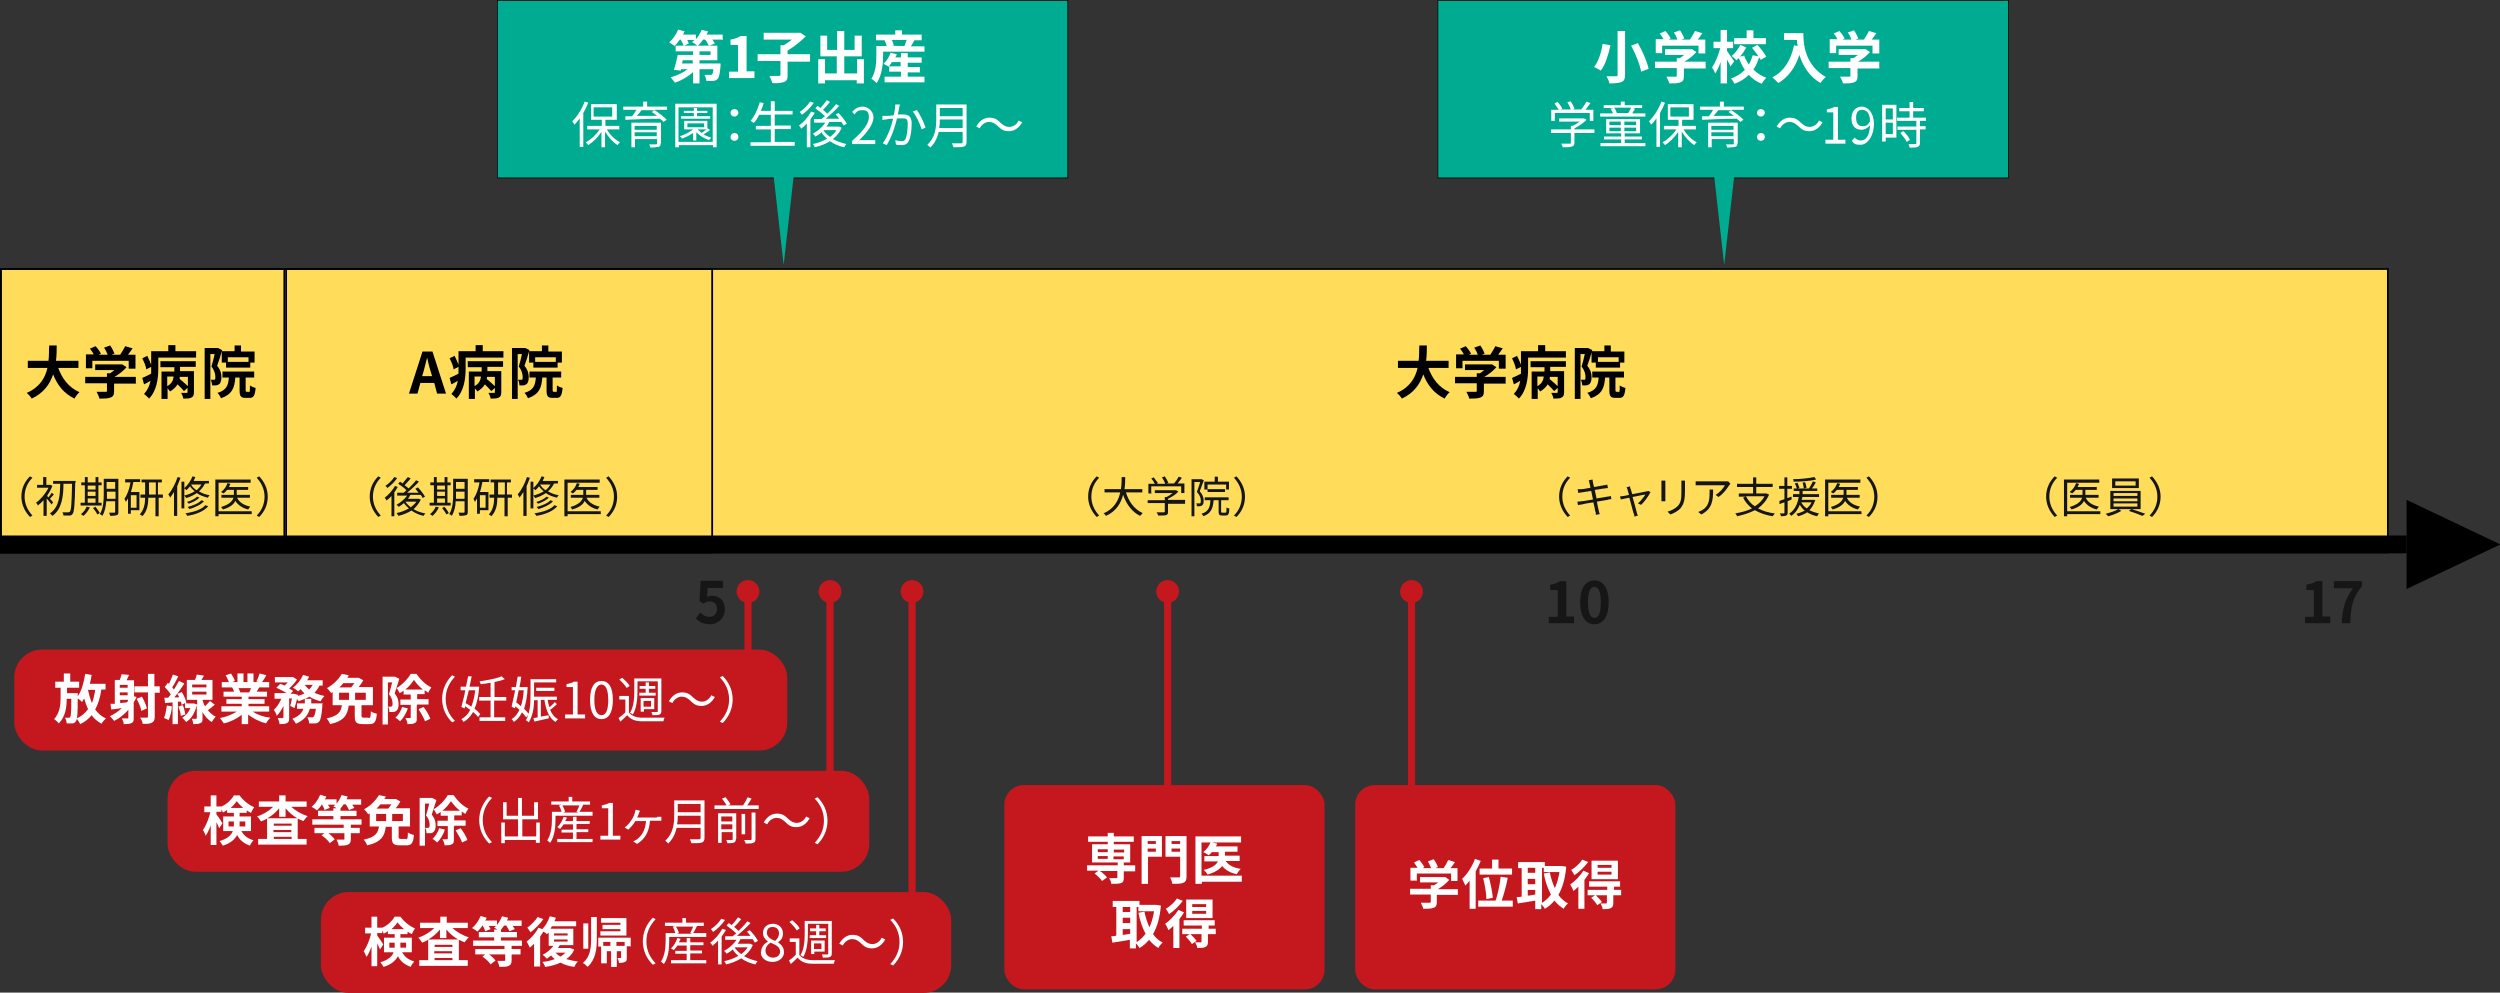 <?xml version="1.0" encoding="UTF-8"?>
<svg id="_レイヤー_1" xmlns="http://www.w3.org/2000/svg" version="1.1" viewBox="0 0 701.2 278.4">
  <rect x="0" y="0" width="701.2" height="278.4" fill="#333333" stroke="none"/>
  <!-- Generator: Adobe Illustrator 29.4.0, SVG Export Plug-In . SVG Version: 2.1.0 Build 152)  -->
  <defs>
    <style>
      .st0 {
        stroke: #000;
        stroke-width: .2px;
      }

      .st0, .st1 {
        fill: #00ac91;
      }

      .st0, .st2 {
        stroke-miterlimit: 10;
      }

      .st3 {
        fill: #fff;
      }

      .st4 {
        fill: #c5171e;
      }

      .st5 {
        fill: #ffdc5a;
      }

      .st6 {
        fill: #161616;
      }

      .st7 {
        fill: #161616;
      }

      .st2 {
        fill: none;
        stroke: #c5171e;
        stroke-width: 2px;
      }
    </style>
  </defs>
  <g>
    <rect class="st5" x=".3" y="75.4" width="669.5" height="79.5"/>
    <path d="M669.5,75.7v79H.5v-79h669M670,75.2H0v80h670v-80h0Z"/>
  </g>
  <path d="M79.5,75.7v79H.5v-79h79M80,75.2H0v80h80v-80h0Z"/>
  <path d="M199.5,75.7v79h-119v-79h119M200,75.2h-120v80h120v-80h0Z"/>
  <rect y="150.2" width="675" height="5"/>
  <path d="M675,165.2v-25l26.3,12.5-26.3,12.5Z"/>
  <g>
    <path d="M16.3,103.1c1.1,3.1,3,5.6,6,6.9-.5.4-1.1,1.2-1.4,1.8-2.9-1.4-4.8-3.7-6-6.8-.9,2.7-2.6,5.2-6,6.8-.3-.5-.9-1.2-1.4-1.6,3.7-1.6,5.2-4.3,5.8-7h-5.5v-2h5.8c.2-1.5.1-3,.2-4.3h2.1c0,1.3,0,2.8-.2,4.3h6.3v2h-5.7Z"/>
    <path d="M38.2,107.6h-6.2v2.1c0,1-.2,1.5-1,1.8s-1.7.3-3.1.3c-.1-.5-.5-1.3-.8-1.9h2.5c.3,0,.4,0,.4-.3v-2.1h-6.1v-1.8h6.1v-1h.9c.4-.3.8-.6,1.2-.9h-5.4v-1.6h7.6l1.2.8c-.9,1-2.1,2-3.4,2.7h6v1.8h.1ZM25.9,103.3h-1.8v-3.9h2.2c-.3-.5-.7-1.2-1.1-1.6l1.6-.7c.6.6,1.2,1.5,1.5,2.1l-.6.3h2.5c-.2-.6-.6-1.4-1-2l1.7-.6c.5.7,1,1.7,1.2,2.3l-.8.3h2.4c.5-.8,1.1-1.7,1.4-2.4l2.1.6c-.4.6-.9,1.2-1.3,1.8h2.1v3.9h-1.9v-2.2h-10.2v2.2h0Z"/>
    <path d="M55,98.6v1.7h-10.6v3.1c0,2.6-.4,6.2-2.6,8.4-.3-.4-1-1-1.4-1.3,1-1.1,1.6-2.4,1.8-3.7-.6.4-1.2.7-1.8,1l-.5-1.8c.7-.3,1.6-.7,2.5-1.2v-1.9l-1.4.7c0-.8-.6-2.1-1.1-3.1l1.4-.7c.4.8.8,1.7,1.1,2.5v-3.8h4.8v-1.7h2v1.7h5.8ZM44.9,101.3h10v1.6h-4.4v1.2h3.9v5.9c0,.8-.2,1.3-.7,1.5-.5.3-1.3.3-2.3.3,0-.5-.4-1.2-.6-1.6h1.5c.2,0,.3,0,.3-.2v-1.2l-1,.9c-.4-.5-1.1-1.2-1.8-1.9-.4.7-1.1,1.4-2.1,2-.2-.2-.4-.6-.7-.9v3h-1.7v-7.7h3.6v-1.2h-3.9v-1.6h0ZM46.9,108.3c1.3-.7,1.7-1.7,1.8-2.7h-1.8v2.7ZM52.6,105.7h-2.2c0,.2,0,.4,0,.6.8.6,1.7,1.5,2.3,2v-2.7h0Z"/>
    <path d="M62.3,98.2c-.4,1.4-.9,3.1-1.4,4.4,1,1.2,1.2,2.3,1.2,3.2s-.2,1.7-.7,2c-.3.2-.6.3-.9.3h-1c0-.4-.2-1.2-.4-1.6h.7c.2,0,.3,0,.4,0,.2,0,.2-.4.2-.9s-.2-1.7-1.1-2.8c.3-1,.7-2.4.9-3.5h-1.2v12.6h-1.6v-14.3h3.7l1.2.6h0ZM69.8,110c.3,0,.3-.2.3-1.9.4.3,1.1.6,1.6.7-.2,2.2-.6,2.8-1.7,2.8h-1.1c-1.4,0-1.7-.5-1.7-2.2v-3.5h-1.2c-.2,2.9-.9,4.7-4,5.8-.2-.4-.6-1.2-1-1.5,2.6-.8,3-2.1,3.2-4.3h-1.8v-1.7h8.9v1.7h-2.4v3.5q0,.5.3.5h.6ZM65.8,98.6v-1.7h1.8v1.7h3.8v3.1h-1.2v1.4h-6.8v-1.4h-1.2v-3.2h3.6,0ZM69.7,100.2h-5.8v1.3h5.8v-1.3Z"/>
  </g>
  <g>
    <path d="M400.6,103.1c1.1,3.1,3,5.6,6,6.9-.5.4-1.1,1.2-1.4,1.8-2.9-1.4-4.8-3.7-6-6.8-.9,2.7-2.6,5.2-6,6.8-.3-.5-.9-1.2-1.4-1.6,3.7-1.6,5.2-4.3,5.8-7h-5.5v-2h5.8c.2-1.5.1-3,.2-4.3h2.1c0,1.3,0,2.8-.2,4.3h6.3v2h-5.7Z"/>
    <path d="M422.4,107.6h-6.2v2.1c0,1-.2,1.5-1,1.8s-1.7.3-3.1.3c-.1-.5-.5-1.3-.8-1.9h2.5c.3,0,.4,0,.4-.3v-2.1h-6.1v-1.8h6.1v-1h.9c.4-.3.8-.6,1.2-.9h-5.4v-1.6h7.6l1.2.8c-.9,1-2.1,2-3.4,2.7h6v1.8h0ZM410.2,103.3h-1.8v-3.9h2.2c-.3-.5-.7-1.2-1.1-1.6l1.6-.7c.6.6,1.2,1.5,1.5,2.1l-.6.3h2.5c-.2-.6-.6-1.4-1-2l1.7-.6c.5.7,1,1.7,1.2,2.3l-.8.3h2.4c.5-.8,1.1-1.7,1.4-2.4l2.1.6c-.4.6-.9,1.2-1.3,1.8h2.1v3.9h-1.9v-2.2h-10.2v2.2h0Z"/>
    <path d="M439.2,98.6v1.7h-10.6v3.1c0,2.6-.4,6.2-2.6,8.4-.3-.4-1-1-1.4-1.3,1-1.1,1.6-2.4,1.8-3.7-.6.4-1.2.7-1.8,1l-.5-1.8c.7-.3,1.6-.7,2.5-1.2v-1.9l-1.4.7c-.1-.8-.6-2.1-1.1-3.1l1.4-.7c.4.8.8,1.7,1.1,2.5v-3.8h4.8v-1.7h2v1.7h5.8ZM429.2,101.3h10v1.6h-4.4v1.2h3.9v5.9c0,.8-.2,1.3-.7,1.5-.5.3-1.3.3-2.3.3,0-.5-.4-1.2-.6-1.6h1.5c.2,0,.3,0,.3-.2v-1.2l-1,.9c-.4-.5-1.1-1.2-1.8-1.9-.4.7-1.1,1.4-2.1,2-.2-.2-.4-.6-.7-.9v3h-1.7v-7.7h3.6v-1.2h-3.9v-1.6h0ZM431.2,108.3c1.3-.7,1.7-1.7,1.8-2.7h-1.8v2.7ZM436.9,105.7h-2.2c0,.2,0,.4-.1.6.8.6,1.7,1.5,2.3,2v-2.7h0Z"/>
    <path d="M446.6,98.2c-.4,1.4-.9,3.1-1.4,4.4,1,1.2,1.2,2.3,1.2,3.2s-.2,1.7-.7,2c-.3.2-.6.3-.9.3h-1c0-.4-.2-1.2-.4-1.6h.7c.2,0,.3,0,.4,0,.2,0,.2-.4.2-.9s-.2-1.7-1.1-2.8c.3-1,.7-2.4.9-3.5h-1.2v12.6h-1.6v-14.3h3.7l1.2.6h0ZM454,110c.3,0,.3-.2.3-1.9.4.3,1.1.6,1.6.7-.2,2.2-.6,2.8-1.7,2.8h-1.1c-1.4,0-1.7-.5-1.7-2.2v-3.5h-1.2c-.2,2.9-.9,4.7-4,5.8-.2-.4-.6-1.2-1-1.5,2.6-.8,3-2.1,3.2-4.3h-1.8v-1.7h8.9v1.7h-2.4v3.5q0,.5.3.5h.6ZM450,98.6v-1.7h1.8v1.7h3.8v3.1h-1.2v1.4h-6.8v-1.4h-1.2v-3.2h3.6ZM454,100.2h-5.8v1.3h5.8v-1.3Z"/>
  </g>
  <g>
    <path d="M121.7,107.4h-3.8l-.8,3h-2.4l3.8-11.8h2.8l3.8,11.8h-2.5l-.8-3h0ZM121.2,105.5l-.4-1.3c-.4-1.2-.7-2.6-1-3.9h0c-.3,1.3-.7,2.6-1,3.9l-.4,1.3h2.8Z"/>
    <path d="M141.2,98.6v1.7h-10.6v3.1c0,2.6-.4,6.2-2.6,8.4-.3-.4-1-1-1.4-1.3,1-1.1,1.6-2.4,1.8-3.7-.6.4-1.2.7-1.8,1l-.5-1.8c.7-.3,1.6-.7,2.5-1.2v-1.9l-1.4.7c0-.8-.6-2.1-1.1-3.1l1.4-.7c.4.8.8,1.7,1.1,2.5v-3.8h4.8v-1.7h2v1.7h5.8ZM131.1,101.3h10v1.6h-4.4v1.2h3.9v5.9c0,.8-.2,1.3-.7,1.5-.5.3-1.3.3-2.3.3,0-.5-.4-1.2-.6-1.6h1.5c.2,0,.3,0,.3-.2v-1.2l-1,.9c-.4-.5-1.1-1.2-1.8-1.9-.4.7-1.1,1.4-2.1,2-.2-.2-.4-.6-.7-.9v3h-1.7v-7.7h3.6v-1.2h-3.9v-1.6h-.1ZM133.1,108.3c1.3-.7,1.7-1.7,1.8-2.7h-1.8v2.7ZM138.8,105.7h-2.2c0,.2,0,.4-.1.6.8.6,1.7,1.5,2.3,2v-2.7h0Z"/>
    <path d="M148.5,98.2c-.4,1.4-.9,3.1-1.4,4.4,1,1.2,1.2,2.3,1.2,3.2s-.2,1.7-.7,2c-.3.2-.6.3-.9.3h-1c0-.4-.2-1.2-.4-1.6h.7c.2,0,.3,0,.4,0,.2,0,.2-.4.2-.9s-.2-1.7-1.1-2.8c.3-1,.7-2.4.9-3.5h-1.2v12.6h-1.6v-14.3h3.7l1.2.6h0ZM155.9,110c.3,0,.3-.2.3-1.9.4.3,1.1.6,1.6.7-.2,2.2-.6,2.8-1.7,2.8h-1.1c-1.4,0-1.7-.5-1.7-2.2v-3.5h-1.2c-.2,2.9-.9,4.7-4,5.8-.2-.4-.6-1.2-1-1.5,2.6-.8,3-2.1,3.2-4.3h-1.8v-1.7h8.9v1.7h-2.4v3.5q0,.5.3.5h.6ZM152,98.6v-1.7h1.8v1.7h3.8v3.1h-1.2v1.4h-6.8v-1.4h-1.2v-3.2h3.6,0ZM155.9,100.2h-5.8v1.3h5.8v-1.3Z"/>
  </g>
  <rect class="st0" x="139.5" y=".1" width="160" height="49.8"/>
  <polygon class="st1" points="224.8 30 219.8 74.3 214.8 30 224.8 30"/>
  <g>
    <path class="st3" d="M202.5,11.1h-2.7c.3.4.5.8.7,1.1l-1.5.6h2.2v4.1h-5v.9h5.9v.7c-.2,2.1-.4,3.2-.8,3.6-.4.4-.7.5-1.2.6h-2c0-.6-.3-1.3-.5-1.7h1.6c.2,0,.4,0,.5-.1.2-.2.3-.6.4-1.5h-3.9v4h-1.8v-3.2c-1.4,1.3-3.3,2.4-5.1,3-.3-.4-.8-1.1-1.2-1.5,1.7-.5,3.5-1.3,4.8-2.3h-1.9v.4l-2-.2c.4-1.1.8-2.8,1.1-4.2h4.3v-1h-4.9v-1.6h2.2c-.1-.5-.4-1.1-.8-1.7h-.2c-.5.7-1,1.3-1.5,1.8-.4-.3-1.1-.8-1.5-1,1-.9,2-2.3,2.5-3.6l1.8.5c-.1.3-.3.6-.4.9h3.6v1.3c.7-.8,1.2-1.7,1.6-2.6l1.8.4c-.1.3-.3.6-.4.9h4.5v1.5h-.2ZM194.3,16.9h-2.8l-.2.9h3v-.9ZM192.7,11.1c.2.4.4.8.5,1.1l-1.3.6h3.7c-.4-.3-1.1-.8-1.5-1,.2-.2.5-.4.7-.6h-2.1,0ZM198.8,12.8c-.2-.5-.6-1.1-1-1.7h-.6c-.4.6-.9,1.2-1.4,1.7h3ZM199.3,14.4h-3.1v1h3.1v-1Z"/>
    <path class="st3" d="M204.5,20.1h2.5v-7.5h-2.1v-1.5c1.2-.2,2-.5,2.8-1h1.7v9.9h2.2v1.9h-7.1v-1.9h0Z"/>
    <path class="st3" d="M227.2,17.3h-6.3v3.8c0,1.1-.2,1.6-1,1.9s-1.9.4-3.3.3c-.1-.6-.5-1.4-.8-2h2.7q.4,0,.4-.4v-3.8h-6.4v-1.9h6.4v-2.5h.9c.8-.5,1.6-1,2.3-1.6h-7.9v-1.9h10.3l1.5,1c-1.4,1.4-3.3,2.9-5.1,4v1h6.3v2.1Z"/>
    <path class="st3" d="M242.3,16.6v6.8h-2v-.9h-8.9v.9h-1.9v-6.8h1.9v4h3.3v-4.8h-4.6v-5.8h1.9v4h2.8v-5.3h2v5.3h2.9v-4h2v5.8h-4.9v4.8h3.6v-4h2-.1Z"/>
    <path class="st3" d="M259.3,12.9v1.6h-11.6v1c0,2.2-.3,5.6-1.8,7.8-.3-.3-1.1-1-1.5-1.2,1.3-2,1.4-4.7,1.4-6.6v-2.6h2.9c-.1-.5-.4-1.1-.6-1.6h.4-2.8v-1.6h5.4v-1.2h1.9v1.2h5.5v1.6h-2c-.4.6-.7,1.2-1,1.7h3.8ZM254.5,21.5h4.8v1.6h-11.2v-1.6h4.6v-1.4h-3.3v-1.4h-.1c-.4-.2-1.1-.6-1.5-.8.9-.8,1.6-2,2-3.1l1.7.4c0,.3-.2.6-.4.9h1.6v-1.2h1.9v1.2h3.9v1.5h-3.9v1.2h3.4v1.5h-3.4v1.4-.2ZM252.6,18.6v-1.2h-2.4c-.3.4-.6.9-.9,1.2h3.3,0ZM250.1,11.2c.3.5.5,1.1.6,1.6h-.5c0,.1,3.8.1,3.8.1h-.3c.2-.5.4-1.2.6-1.7h-4.2Z"/>
    <path class="st3" d="M165,28.8c-.4,1-.9,2-1.4,2.9v9.5h-1v-8c-.5.7-1,1.3-1.5,1.8-.1-.2-.4-.8-.6-1,1.4-1.3,2.7-3.4,3.5-5.5,0,0,1,.3,1,.3ZM170.2,36.3c.9,1.5,2.3,2.9,3.7,3.6-.2.2-.6.6-.7.8-1.3-.8-2.6-2.3-3.5-3.8v4.4h-1v-4.3c-1,1.5-2.4,2.9-3.7,3.7-.2-.3-.5-.6-.7-.8,1.4-.7,2.9-2.1,3.9-3.6h-3.5v-1h4.1v-1.7h-3v-4.4h7.2v4.4h-3.2v1.7h3.9v1h-3.5ZM166.5,32.7h5.2v-2.6h-5.2v2.6Z"/>
    <path class="st3" d="M187.2,30.8h-3.7c1.2.8,2.8,2,3.5,2.8l-.9.6c-.2-.3-.6-.6-1-.9-3.5,0-7.2.2-9.7.3v-1h1.9c.4-.5.9-1.2,1.2-1.8h-3.7v-.9h5.6v-1.4h1.1v1.4h5.6v.9h0ZM185.3,40.2c0,.6-.1.8-.6,1-.4,0-1.2.2-2.3.2,0-.3-.2-.6-.3-.9h1.9c.2,0,.3,0,.3-.3v-1.2h-6.2v2.3h-1v-6.9h8.3v5.8h0ZM178,35.3v1.1h6.2v-1.1h-6.2ZM184.2,38.2v-1.1h-6.2v1.1h6.2ZM180,30.8c-.4.6-.9,1.2-1.4,1.7,1.7,0,3.7,0,5.7,0-.5-.4-1-.8-1.5-1.1l.8-.5h-3.6Z"/>
    <path class="st3" d="M201,29.1v12.2h-1v-.6h-9.6v.6h-1v-12.2s11.6,0,11.6,0ZM199.9,39.8v-9.7h-9.6v9.7h9.6ZM199.1,36.5c-.5.4-1.2.9-1.8,1.2.7.4,1.5.7,2.2.9-.2.2-.4.5-.6.7-1.3-.4-2.6-1.2-3.6-2.2v2.3h-.9v-2.1c-1,.7-2.1,1.2-3.1,1.6-.1-.2-.4-.5-.6-.7,1.3-.4,2.7-1.1,3.7-1.9h-2.5v-2.4h6.5v2.1l.7.4h0ZM199.2,33.3h-8.2v-.7h3.6v-.9h-2.8v-.6h2.8v-.8h.9v.8h2.9v.6h-2.9v.9h3.7v.7ZM192.8,35.7h4.7v-1.1h-4.7v1.1ZM195.7,36.3c.3.3.7.7,1.1,1,.4-.3.9-.6,1.3-1h-2.4Z"/>
    <path class="st3" d="M204.9,31.6c0-.6.5-1,1.1-1s1.1.4,1.1,1-.5,1.1-1.1,1.1-1.1-.4-1.1-1.1ZM204.9,38.4c0-.6.5-1.1,1.1-1.1s1.1.4,1.1,1.1-.5,1.1-1.1,1.1-1.1-.4-1.1-1.1Z"/>
    <path class="st3" d="M222.9,39.9v1h-12.4v-1h5.7v-3.6h-4.2v-1h4.2v-3.1h-3.3c-.4.9-.9,1.7-1.5,2.3-.2-.2-.7-.5-.9-.6,1.1-1.2,2-3.2,2.6-5.2l1.1.2c-.2.8-.5,1.5-.8,2.2h2.8v-2.7h1.1v2.7h5v1h-5v3.1h4.5v1h-4.5v3.6h5.7-.1Z"/>
    <path class="st3" d="M228.5,31.7c-.4.6-.8,1.2-1.2,1.8v7.8h-1v-6.7c-.5.6-1.1,1.1-1.6,1.5,0-.2-.4-.7-.6-.9,1.3-.9,2.6-2.4,3.4-3.9l.9.3h.1ZM228.2,28.9c-.8,1.2-2.1,2.5-3.3,3.3-.1-.2-.4-.6-.6-.8,1.1-.7,2.3-1.9,2.9-2.9l1,.3h0ZM236,36c-.5,1.2-1.4,2.2-2.4,3,1.1.6,2.4,1.1,3.8,1.4-.2.2-.5.6-.6.9-1.5-.3-2.9-.9-4-1.7-1.3.8-2.8,1.4-4.3,1.7,0-.3-.3-.7-.5-.9,1.4-.3,2.8-.8,4-1.5-.6-.5-1.2-1.1-1.6-1.8-.5.5-1.1.9-1.7,1.2-.1-.2-.5-.6-.7-.8,1.3-.7,2.6-1.8,3.5-3.1h-3.2v-1h2.1c.3-.3.6-.5,1-.8-.7-.7-1.7-1.5-2.7-2.2l.6-.7c.3.2.5.3.8.6.6-.6,1.3-1.5,1.8-2.2l.9.5c-.6.7-1.3,1.6-2,2.2.5.4.9.7,1.2,1.1,1-.9,1.9-1.9,2.5-2.7l.9.5c-1.1,1.2-2.5,2.5-3.8,3.6h3.8c-.3-.4-.7-.9-1-1.2l.8-.4c.9.9,1.9,2.2,2.3,3l-.9.5c-.1-.3-.4-.6-.6-1h-3.4c-.2.5-.5.9-.8,1.3h3.5l.7.3v.2ZM231,36.6c.4.7,1.1,1.3,1.8,1.8.7-.5,1.4-1.2,1.8-1.9h-3.6Z"/>
    <path class="st3" d="M239,39.5c3.2-2.8,4.7-4.9,4.7-6.6s-.6-2-1.9-2-1.6.5-2.1,1.2l-.7-.7c.8-.9,1.7-1.5,3-1.5s3,1.2,3,3-1.6,4.1-4,6.4h4.5v1.1h-6.5v-.8h0Z"/>
    <path class="st3" d="M252.4,29.3c0,.3-.1.5-.2.8,0,.4-.2,1.2-.4,2h1.6c1.2,0,2.3.5,2.3,2.4s-.2,3.8-.8,5c-.4.9-1.1,1.2-2,1.2s-1.2,0-1.6-.2l-.2-1.2c.6.2,1.3.3,1.7.3s.9,0,1.2-.7c.4-.9.6-2.7.6-4.2s-.6-1.5-1.5-1.5h-1.5c-.5,2-1.4,5.1-2.9,7.5l-1.1-.5c1.4-1.9,2.5-5,2.9-6.9-.7,0-1.4,0-1.8.2-.3,0-.9,0-1.2.2v-1.2h1.1c.5,0,1.3,0,2.1-.2.2-1,.4-2.1.4-3h1.3,0ZM257.1,30.8c.9,1.1,2.1,3.7,2.5,5l-1.1.5c-.4-1.4-1.5-3.9-2.5-5l1-.4h.1Z"/>
    <path class="st3" d="M271.1,39.8c0,.7-.2,1.1-.7,1.3s-1.5.2-3,.2c0-.3-.3-.8-.4-1.1h2.6c.3,0,.4,0,.4-.4v-2.8h-6.7c-.4,1.6-1.1,3.2-2.4,4.4-.1-.2-.6-.6-.8-.8,2.2-2,2.5-4.8,2.5-7v-4.3h8.5s0,10.5,0,10.5ZM270,35.9v-2.4h-6.4c0,.7,0,1.5-.2,2.4h6.6ZM263.6,30.3v2.3h6.4v-2.3h-6.4Z"/>
    <path class="st3" d="M279.8,35.3c-.8-.7-1.4-1.1-2.4-1.1s-2.1.7-2.6,1.8l-1-.5c.9-1.6,2.2-2.5,3.7-2.5s2.2.5,3.2,1.5c.8.7,1.4,1.1,2.4,1.1s2.1-.7,2.6-1.8l1,.5c-.9,1.6-2.2,2.5-3.7,2.5s-2.2-.5-3.2-1.5Z"/>
  </g>
  <rect class="st0" x="403.3" y=".1" width="160" height="49.8"/>
  <polygon class="st1" points="488.6 30 483.6 74.3 478.6 30 488.6 30"/>
  <g>
    <path class="st3" d="M451.7,12.7c-.5,2.4-1.4,5.4-2.7,7.1-.5-.3-1.4-.8-1.9-1,1.3-1.6,2.1-4.4,2.4-6.5,0,0,2.2.4,2.2.4ZM455.8,8.7v12.3c0,1.2-.3,1.7-1,2-.8.3-1.8.4-3.4.4-.1-.6-.5-1.5-.8-2h2.6c.4,0,.5-.1.5-.4v-12.3h2.1,0ZM459.4,12.1c1.3,2.3,2.6,5.2,3,7.2l-2.1.8c-.3-1.9-1.5-4.9-2.8-7.3,0,0,1.9-.7,1.9-.7Z"/>
    <path class="st3" d="M478.5,19.2h-6.2v2.1c0,1-.2,1.5-1,1.8s-1.7.3-3.1.3c-.1-.5-.5-1.3-.8-1.9h2.5c.3,0,.4,0,.4-.3v-2.1h-6.1v-1.8h6.1v-1h.9c.4-.3.8-.6,1.2-.9h-5.4v-1.6h7.6l1.2.8c-.9,1-2.1,2-3.4,2.7h6v1.8h0ZM466.2,14.9h-1.8v-3.9h2.2c-.3-.5-.7-1.2-1.1-1.6l1.6-.7c.6.6,1.2,1.5,1.5,2.1l-.6.3h2.5c-.2-.6-.6-1.4-1-2l1.7-.6c.5.7,1,1.7,1.2,2.3l-.8.3h2.4c.5-.8,1.1-1.7,1.4-2.4l2.1.6c-.4.6-.9,1.2-1.3,1.8h2.1v3.9h-1.9v-2.2h-10.2v2.2h0Z"/>
    <path class="st3" d="M485.4,18.7c-.2-.5-.6-1.3-1-2v6.7h-1.8v-6c-.4,1.2-1,2.4-1.5,3.2-.2-.5-.6-1.3-.9-1.7.9-1.3,1.8-3.5,2.3-5.4h-1.9v-1.8h2v-3.3h1.8v3.3h1.7v1.8h-1.7v.8c.4.6,1.7,2.5,2,2.9l-1,1.4h0ZM493.8,16.8c0-.2-.2-.4-.4-.7-.4,1.2-.9,2.4-1.6,3.4,1,1,2.2,1.8,3.6,2.3-.4.4-1,1.2-1.3,1.7-1.4-.6-2.6-1.4-3.6-2.5-1.1,1.1-2.4,1.9-4,2.5-.2-.4-.7-1.2-1-1.5,1.6-.5,2.9-1.4,3.9-2.4-.7-1-1.2-2.1-1.7-3.3-.2.2-.5.4-.7.6-.3-.4-.9-.9-1.3-1.2,1-.8,1.9-2,2.4-3.1l1.7.7c-.5.9-1.1,1.9-1.8,2.6l1.2-.3c.3.9.8,1.7,1.3,2.5.5-.8.8-1.7,1.1-2.6l1.6.3c-.5-.8-1.2-1.7-1.8-2.4l1.5-.8c1,1,2,2.4,2.5,3.3l-1.6.9h0ZM495.2,12.4h-8.8v-1.7h3.5v-2.2h1.9v2.2h3.5v1.7h-.1Z"/>
    <path class="st3" d="M505.8,9.3c0,3,.4,8.9,6.3,12.3-.4.3-1.2,1.2-1.5,1.7-3.3-2-5-5-5.9-7.9-1.2,3.6-3.1,6.2-5.9,7.9-.4-.4-1.2-1.2-1.7-1.6,3.3-1.7,5.2-4.8,6.1-9l1,.2c-.1-.6-.2-1.2-.2-1.7h-3.6v-1.9h5.5,0Z"/>
    <path class="st3" d="M527.2,19.2h-6.2v2.1c0,1-.2,1.5-1,1.8s-1.7.3-3.1.3c0-.5-.5-1.3-.8-1.9h2.5c.3,0,.4,0,.4-.3v-2.1h-6.1v-1.8h6.1v-1h.9c.4-.3.8-.6,1.2-.9h-5.4v-1.6h7.6l1.2.8c-.9,1-2.1,2-3.4,2.7h6v1.8h0ZM515,14.9h-1.8v-3.9h2.2c-.3-.5-.7-1.2-1.1-1.6l1.6-.7c.6.6,1.2,1.5,1.5,2.1l-.6.3h2.5c-.2-.6-.6-1.4-1-2l1.7-.6c.5.7,1,1.7,1.2,2.3l-.8.3h2.4c.5-.8,1.1-1.7,1.4-2.4l2.1.6c-.4.6-.9,1.2-1.3,1.8h2.1v3.9h-1.9v-2.2h-10.2v2.2h0Z"/>
    <path class="st3" d="M447.2,37.3h-5.6v2.7c0,.6-.2.9-.7,1.1-.5.2-1.3.2-2.6.2,0-.3-.3-.7-.4-1h2.3c.3,0,.4,0,.4-.3v-2.7h-5.6v-1h5.6v-1h.5c.7-.3,1.4-.8,2-1.2h-5.8v-.9h7l.7.4c-.9.9-2.2,1.8-3.4,2.4v.3h5.6v1ZM436.1,33.9h-1v-3.1h2.1c-.3-.5-.8-1.2-1.2-1.8l.9-.4c.5.6,1.1,1.4,1.3,1.9l-.5.2h2.9c-.2-.6-.6-1.4-1-2l.9-.3c.5.7,1,1.6,1.1,2.1l-.6.2h2.5c.5-.6,1.1-1.6,1.5-2.2l1.1.4c-.4.6-1,1.3-1.4,1.9h2.2v3.1h-1v-2.2h-9.8v2.2Z"/>
    <path class="st3" d="M461.5,40.1v.9h-12.6v-.9h5.8v-1h-4.8v-.8h4.8v-.9h-4.2v-4h9.5v4h-4.3v.9h4.8v.8h-4.8v1h5.8ZM461.4,32.7h-12.6v-.9h3.6c-.1-.4-.4-.9-.7-1.3l.9-.2h-2.8v-.8h4.8v-1h1.1v1h4.9v.8h-2.7l.7.2c-.3.5-.6,1-.8,1.3h3.7v.9h-.1ZM451.4,35.1h3.2v-1h-3.2v1ZM454.6,36.8v-1h-3.2v1h3.2ZM452.8,30.3c.3.4.6,1,.7,1.4h-.3,3.7-.2c.2-.4.6-1,.8-1.5h-4.7ZM458.9,34.1h-3.3v1h3.3v-1ZM458.9,35.8h-3.3v1h3.3v-1Z"/>
    <path class="st3" d="M467,28.8c-.4,1-.9,2-1.4,2.9v9.5h-1v-8c-.5.7-1,1.3-1.5,1.8-.1-.2-.4-.8-.6-1,1.4-1.3,2.7-3.4,3.5-5.5,0,0,1,.3,1,.3ZM472.2,36.3c.9,1.5,2.3,2.9,3.7,3.6-.2.2-.6.6-.7.8-1.3-.8-2.6-2.3-3.5-3.8v4.4h-1v-4.3c-1,1.5-2.4,2.9-3.7,3.7-.2-.3-.5-.6-.7-.8,1.4-.7,2.9-2.1,3.9-3.6h-3.5v-1h4.1v-1.7h-3v-4.4h7.2v4.4h-3.2v1.7h3.9v1h-3.5ZM468.5,32.7h5.2v-2.6h-5.2v2.6Z"/>
    <path class="st3" d="M489.2,30.8h-3.7c1.2.8,2.8,2,3.5,2.8l-.9.6c-.2-.3-.6-.6-1-.9-3.5,0-7.2.2-9.7.3v-1h1.9c.4-.5.9-1.2,1.2-1.8h-3.7v-.9h5.6v-1.4h1.1v1.4h5.6v.9h.1ZM487.3,40.2c0,.6-.1.8-.6,1-.4,0-1.2.2-2.3.2,0-.3-.2-.6-.3-.9h1.9c.2,0,.3,0,.3-.3v-1.2h-6.2v2.3h-1v-6.9h8.3v5.8h0ZM480,35.3v1.1h6.2v-1.1h-6.2ZM486.2,38.2v-1.1h-6.2v1.1h6.2ZM482,30.8c-.4.6-.9,1.2-1.4,1.7,1.7,0,3.7,0,5.7,0-.5-.4-1-.8-1.5-1.1l.8-.5h-3.6Z"/>
    <path class="st3" d="M492.8,31.6c0-.6.5-1,1.1-1s1.1.4,1.1,1-.5,1.1-1.1,1.1-1.1-.4-1.1-1.1ZM492.8,38.4c0-.6.5-1.1,1.1-1.1s1.1.4,1.1,1.1-.5,1.1-1.1,1.1-1.1-.4-1.1-1.1Z"/>
    <path class="st3" d="M504.3,35.3c-.8-.7-1.4-1.1-2.4-1.1s-2.1.7-2.6,1.8l-1-.5c.9-1.6,2.2-2.5,3.7-2.5s2.2.5,3.2,1.5c.8.7,1.4,1.1,2.4,1.1s2.1-.7,2.6-1.8l1,.5c-.9,1.6-2.2,2.5-3.7,2.5s-2.2-.5-3.2-1.5Z"/>
    <path class="st3" d="M511.9,39.2h2.3v-7.7h-1.8v-.8c.9-.2,1.6-.4,2.1-.7h1v9.2h2.1v1.1h-5.6v-1.1h0Z"/>
    <path class="st3" d="M520.2,38.6c.4.5,1.1.8,1.7.8,1.3,0,2.5-1.1,2.6-4.3-.6.8-1.5,1.3-2.4,1.3-1.7,0-2.8-1.1-2.8-3.2s1.3-3.3,2.9-3.3,3.4,1.6,3.4,4.9-1.8,5.8-3.7,5.8-1.9-.4-2.5-1.1l.7-.8h0ZM524.5,34c0-2.1-.9-3.2-2.2-3.2s-1.7.9-1.7,2.3.6,2.3,1.8,2.3,1.5-.4,2.1-1.4h0Z"/>
    <path class="st3" d="M531.9,38.6h-3v1.1h-1v-10.3h4v9.1h0ZM528.9,30.4v3.1h2v-3.1h-2ZM530.9,37.6v-3.2h-2v3.2h2ZM538.5,33.8v1.6h1.6v.9h-1.6v3.8c0,.6-.2.9-.6,1.1-.4.2-1.1.2-2.3.2,0-.3-.2-.7-.3-1h1.9c.2,0,.3,0,.3-.3v-3.7h-5.3v-.9h5.3v-1.6h-5.4v-.9h3.5v-1.8h-2.9v-.9h2.9v-1.7h1v1.7h3v.9h-3v1.8h3.6v.9h-1.8,0ZM533.9,36.8c.7.7,1.5,1.7,1.8,2.4l-.9.6c-.3-.7-1.1-1.7-1.8-2.5l.8-.5h.1Z"/>
  </g>
  <g>
    <path class="st6" d="M6,139.3c0-2.3.9-4.2,2.4-5.7l.7.4c-1.4,1.4-2.2,3.2-2.2,5.3s.9,3.9,2.2,5.3l-.7.4c-1.4-1.5-2.4-3.4-2.4-5.7Z"/>
    <path class="st6" d="M14.5,141.5c-.3-.4-.9-1.1-1.4-1.7v4.9h-.9v-4.4c-.5.6-1.1,1.1-1.6,1.5,0-.2-.3-.6-.5-.8,1.3-.9,2.7-2.6,3.5-4.2h-3.2v-.8h1.7v-2.2h.9v2.2h1.2l.5.3c-.4,1-.9,1.9-1.5,2.8.1.1.3.3.4.4.3-.4.7-.9.9-1.3l.6.5c-.4.4-.8.9-1.1,1.2.4.4.8.8.9,1l-.5.7h.1ZM21.1,135.4c-.1,6.1-.3,8.1-.7,8.7-.3.4-.5.5-.9.5h-1.7c0-.3-.1-.6-.3-.9h1.6c.2,0,.3,0,.5-.2.4-.4.5-2.4.6-7.8h-2.4c0,3.4-.4,7.1-3.1,9-.2-.2-.4-.5-.7-.7,2.7-1.8,2.8-5.2,2.9-8.3h-2v-.8h6.3v.5h-.1Z"/>
    <path class="st6" d="M28.5,141.8h-5.9v-.8h1.2v-4.9h-1v-.8h1v-1.5h.8v1.5h2.2v-1.5h.8v1.5h.9v.8h-.9v4.9h.9v.8ZM25.2,142.3c-.4.9-1.1,1.8-1.8,2.4-.2-.1-.5-.4-.7-.5.7-.5,1.3-1.3,1.6-2.1l.9.2h0ZM24.6,136.2v1.1h2.2v-1.1h-2.2ZM24.6,139.1h2.2v-1.2h-2.2v1.2ZM24.6,141h2.2v-1.2h-2.2v1.2ZM26.7,142.1c.5.5,1,1.3,1.3,1.8l-.7.4c-.2-.5-.8-1.3-1.2-1.8l.7-.4h0ZM33.2,143.6c0,.5,0,.8-.5.9-.3.1-.9.2-1.8.2,0-.3-.2-.6-.3-.9h1.4c.2,0,.3,0,.3-.3v-2.9h-2.5c-.1,1.4-.4,3-1.1,4.1-.1-.2-.5-.4-.7-.5,1-1.6,1.1-3.8,1.1-5.6v-4.3h4.1v9.2h0ZM32.4,139.9v-2h-2.4v2h2.5,0ZM29.9,135.2v1.9h2.4v-1.9h-2.4Z"/>
    <path class="st6" d="M35.1,134.4h4.2v.8h-1.9c-.2,1-.4,2-.7,2.8h2.4v5.1h-2.4v1h-.8v-4.3c-.2.3-.4.7-.6,1,0-.2-.3-.7-.4-.9.8-1.1,1.4-2.8,1.7-4.6h-1.5v-.8h0ZM38.3,138.9h-1.6v3.5h1.6v-3.5ZM45.9,139.6h-1.4v5.2h-.9v-5.2h-2c0,1.8-.3,3.8-1.7,5.2,0-.2-.5-.4-.7-.5,1.2-1.3,1.5-3.1,1.5-4.7h-1.3v-.9h1.3v-3.4h-1v-.8h5.7v.8h-1.1v3.4h1.4v.9h.2ZM43.7,138.7v-3.4h-1.9v3.4h1.9Z"/>
    <path class="st6" d="M50.6,134.1c-.3.8-.6,1.6-.9,2.3v8.3h-.9v-6.7c-.4.6-.7,1.1-1.1,1.6,0-.2-.3-.7-.5-.9,1-1.2,2-3,2.6-4.9l.8.2h0ZM57.4,135.8c-.4.8-1,1.5-1.6,2,.8.5,1.8.9,3,1.1-.2.2-.4.5-.5.7-1.2-.3-2.3-.7-3.1-1.3-.9.6-1.9,1.1-3,1.4,0-.2-.4-.5-.5-.7,1.1-.3,2.1-.7,2.9-1.2-.5-.4-1-.9-1.3-1.4-.3.4-.7.8-1,1.1,0-.1-.4-.3-.6-.5v5.6h-.8v-7.5h.8v1.8c.9-.8,1.8-2,2.3-3.3l.8.2c-.2.4-.3.7-.5,1.1h4.3v.7h-1l-.2.2ZM58.4,142c-1.2,1.4-3.4,2.3-5.9,2.7,0-.2-.3-.5-.5-.7,2.4-.4,4.6-1.1,5.6-2.3,0,0,.8.3.8.3ZM56,139.5c-.7.8-2,1.4-3.1,1.8,0-.2-.3-.4-.5-.5,1.1-.3,2.3-.9,2.9-1.5l.7.3h0ZM57.2,140.6c-.9,1-2.5,1.7-4.1,2.2,0-.2-.3-.4-.5-.6,1.5-.4,3.1-1,3.9-1.9,0,0,.7.3.7.3ZM53.6,135.9c.3.6.8,1.1,1.5,1.6.6-.4,1-1,1.4-1.6h-2.9Z"/>
    <path class="st6" d="M70.6,144.2h-9.3v.6h-.9v-10.3h9.9v.9h-9v8h9.3v.8ZM66.5,139.6c.6,1.3,1.9,2.1,3.7,2.5-.2.2-.4.5-.6.8-1.6-.4-2.8-1.2-3.6-2.4-.4.9-1.4,1.8-3.5,2.4,0-.2-.4-.5-.5-.7,2.4-.7,3.2-1.7,3.5-2.6h-3.4v-.8h3.5v-1.4h-1.9c-.3.4-.6.7-1,1-.2-.1-.5-.3-.7-.4.8-.6,1.5-1.5,1.8-2.5l.8.2c0,.3-.3.6-.4.9h5.4v.8h-3.2v1.4h3.7v.8h-3.6Z"/>
    <path class="st6" d="M75.1,139.3c0,2.3-.9,4.2-2.4,5.7l-.7-.4c1.4-1.4,2.2-3.2,2.2-5.3s-.9-3.9-2.2-5.3l.7-.4c1.4,1.5,2.4,3.4,2.4,5.7Z"/>
  </g>
  <g>
    <path class="st6" d="M103.7,139.3c0-2.3.9-4.2,2.4-5.7l.7.4c-1.4,1.4-2.2,3.2-2.2,5.3s.9,3.9,2.2,5.3l-.7.4c-1.4-1.5-2.4-3.4-2.4-5.7Z"/>
    <path class="st6" d="M111.6,136.5c-.3.5-.6,1.1-1,1.6v6.7h-.8v-5.7c-.4.5-.9.9-1.4,1.3,0-.2-.4-.6-.5-.8,1.1-.8,2.2-2.1,2.9-3.3l.8.3h0ZM111.4,134.1c-.7,1-1.8,2.1-2.8,2.8,0-.2-.3-.5-.5-.6.9-.6,2-1.7,2.5-2.5l.8.3ZM118,140.2c-.5,1-1.2,1.9-2,2.6.9.6,2.1,1,3.3,1.2-.2.2-.4.5-.5.7-1.3-.3-2.4-.8-3.4-1.5-1.1.7-2.4,1.2-3.7,1.5,0-.2-.3-.6-.5-.8,1.2-.2,2.4-.7,3.5-1.3-.5-.4-1-.9-1.4-1.5-.5.4-1,.8-1.5,1.1,0-.2-.4-.5-.6-.6,1.1-.6,2.3-1.6,3-2.6h-2.8v-.8h1.8c.3-.2.6-.5.8-.7-.6-.6-1.5-1.3-2.3-1.8l.5-.6c.2.1.5.3.7.5.5-.6,1.1-1.3,1.5-1.8l.8.4c-.5.6-1.2,1.3-1.7,1.9.4.3.8.6,1.1.9.8-.8,1.6-1.6,2.1-2.3l.8.4c-.9,1-2.2,2.2-3.3,3.1h3.2c-.3-.4-.6-.7-.9-1.1l.7-.4c.8.8,1.6,1.9,2,2.6l-.7.4c0-.3-.3-.6-.5-.9h-2.9c-.2.4-.4.8-.7,1.1h3l.6.2h0ZM113.7,140.7c.4.6.9,1.1,1.5,1.6.6-.5,1.2-1,1.6-1.6h-3.1Z"/>
    <path class="st6" d="M126.4,141.8h-5.9v-.8h1.2v-4.9h-1v-.8h1v-1.5h.8v1.5h2.2v-1.5h.8v1.5h.9v.8h-.9v4.9h.9v.8ZM123.1,142.3c-.4.9-1.1,1.8-1.8,2.4-.2-.1-.5-.4-.7-.5.7-.5,1.3-1.3,1.6-2.1l.9.2h0ZM122.6,136.2v1.1h2.2v-1.1h-2.2ZM122.6,139.1h2.2v-1.2h-2.2v1.2ZM122.6,141h2.2v-1.2h-2.2v1.2ZM124.6,142.1c.5.5,1,1.3,1.3,1.8l-.7.4c-.2-.5-.8-1.3-1.2-1.8l.7-.4h-.1ZM131.2,143.6c0,.5-.1.8-.5.9-.3.1-.9.2-1.8.2,0-.3-.2-.6-.3-.9h1.4c.2,0,.3,0,.3-.3v-2.9h-2.5c0,1.4-.4,3-1.1,4.1,0-.2-.5-.4-.7-.5,1-1.6,1.1-3.8,1.1-5.6v-4.3h4.1v9.2h0ZM130.3,139.9v-2h-2.4v2h2.5,0ZM127.9,135.2v1.9h2.4v-1.9h-2.4Z"/>
    <path class="st6" d="M133,134.4h4.2v.8h-1.9c-.2,1-.4,2-.7,2.8h2.4v5.1h-2.4v1h-.8v-4.3c-.2.3-.4.7-.6,1,0-.2-.3-.7-.4-.9.8-1.1,1.4-2.8,1.7-4.6h-1.5v-.8h0ZM136.2,138.9h-1.6v3.5h1.6v-3.5ZM143.8,139.6h-1.4v5.2h-.9v-5.2h-2c0,1.8-.3,3.8-1.7,5.2-.1-.2-.5-.4-.7-.5,1.2-1.3,1.5-3.1,1.5-4.7h-1.3v-.9h1.3v-3.4h-1v-.8h5.7v.8h-1.1v3.4h1.4v.9h.2ZM141.6,138.7v-3.4h-1.9v3.4h1.9Z"/>
    <path class="st6" d="M148.6,134.1c-.3.8-.6,1.6-.9,2.3v8.3h-.9v-6.7c-.4.6-.7,1.1-1.1,1.6,0-.2-.3-.7-.5-.9,1-1.2,2-3,2.6-4.9l.8.2h0ZM155.3,135.8c-.4.8-1,1.5-1.6,2,.8.5,1.8.9,3,1.1-.2.2-.4.5-.5.7-1.2-.3-2.3-.7-3.1-1.3-.9.6-1.9,1.1-3,1.4-.1-.2-.4-.5-.5-.7,1.1-.3,2.1-.7,2.9-1.2-.5-.4-1-.9-1.3-1.4-.3.4-.7.8-1,1.1-.1-.1-.4-.3-.6-.5v5.6h-.8v-7.5h.8v1.8c.9-.8,1.8-2,2.3-3.3l.8.2c-.2.4-.3.7-.5,1.1h4.3v.7h-1l-.2.2ZM156.3,142c-1.2,1.4-3.4,2.3-5.9,2.7,0-.2-.3-.5-.5-.7,2.4-.4,4.6-1.1,5.6-2.3l.8.3h0ZM154,139.5c-.7.8-2,1.4-3.1,1.8-.1-.2-.3-.4-.5-.5,1.1-.3,2.3-.9,2.9-1.5l.7.3h0ZM155.1,140.6c-.9,1-2.5,1.7-4.1,2.2-.1-.2-.3-.4-.5-.6,1.5-.4,3.1-1,3.9-1.9l.7.3h0ZM151.5,135.9c.3.6.8,1.1,1.5,1.6.6-.4,1-1,1.4-1.6h-2.9Z"/>
    <path class="st6" d="M168.5,144.2h-9.3v.6h-.9v-10.3h9.9v.9h-9v8h9.3v.8ZM164.5,139.6c.6,1.3,1.9,2.1,3.7,2.5-.2.2-.4.5-.6.8-1.6-.4-2.8-1.2-3.6-2.4-.4.9-1.4,1.8-3.5,2.4-.1-.2-.4-.5-.5-.7,2.4-.7,3.2-1.7,3.5-2.6h-3.4v-.8h3.5v-1.4h-1.9c-.3.4-.6.7-1,1-.2-.1-.5-.3-.7-.4.8-.6,1.5-1.5,1.8-2.5l.8.2c-.1.3-.3.6-.4.9h5.4v.8h-3.2v1.4h3.7v.8h-3.6Z"/>
    <path class="st6" d="M173.1,139.3c0,2.3-.9,4.2-2.4,5.7l-.7-.4c1.4-1.4,2.2-3.2,2.2-5.3s-.9-3.9-2.2-5.3l.7-.4c1.4,1.5,2.4,3.4,2.4,5.7Z"/>
  </g>
  <g>
    <path class="st6" d="M305.2,139.3c0-2.3.9-4.2,2.4-5.7l.7.4c-1.4,1.4-2.2,3.2-2.2,5.3s.9,3.9,2.2,5.3l-.7.4c-1.4-1.5-2.4-3.4-2.4-5.7Z"/>
    <path class="st6" d="M315.8,138.1c.8,2.6,2.4,4.8,4.7,5.8-.2.2-.5.6-.7.8-2.3-1.1-3.8-3.2-4.8-5.9-.6,2.3-1.9,4.6-4.8,5.9-.1-.2-.4-.6-.7-.7,3-1.3,4.2-3.6,4.7-5.9h-4.4v-.9h4.6c.2-1.3.2-2.5.2-3.4h1c0,1,0,2.1-.2,3.4h5v.9h-4.6Z"/>
    <path class="st6" d="M332.4,141.3h-4.8v2.3c0,.5-.1.8-.6.9-.4.1-1.1.1-2.2.1,0-.3-.2-.6-.4-.9h2q.3,0,.3-.3v-2.3h-4.8v-.8h4.8v-.9h.5c.6-.3,1.2-.7,1.7-1.1h-5v-.8h6l.6.4c-.7.8-1.9,1.5-2.9,2v.3h4.8v1.1ZM323,138.4h-.9v-2.7h1.8c-.2-.4-.6-1.1-1-1.5l.7-.3c.4.5.9,1.2,1.2,1.6l-.4.2h2.4c-.1-.5-.5-1.2-.9-1.8l.8-.3c.4.6.8,1.3,1,1.8l-.5.2h2.1c.5-.6,1-1.3,1.3-1.9l.9.3c-.4.5-.8,1.1-1.2,1.6h1.9v2.7h-.9v-1.9h-8.4v1.9h.1Z"/>
    <path class="st6" d="M337.7,134.6c-.4,1-.8,2.2-1.2,3.2.9,1,1.1,1.8,1.1,2.6s-.1,1.1-.5,1.4c-.2.1-.4.2-.6.2h-.8c0-.2,0-.6-.2-.8h1.1c.2-.1.2-.5.2-.8,0-.6-.2-1.5-1.1-2.4.3-.9.7-1.9.9-2.8h-1.6v9.6h-.8v-10.4h2.8l.6.3h.1ZM343.7,143.8c.3,0,.3-.2.3-1.5.2.2.5.3.8.3,0,1.5-.3,2-1,2h-1c-.8,0-1-.3-1-1.1v-3.2h-1.4c-.2,2.3-.7,3.7-2.9,4.5,0-.2-.3-.5-.5-.7,2-.6,2.4-1.9,2.5-3.8h-1.6v-.8h6.7v.8h-2.1v3.2q0,.3.3.3h.9ZM338.6,137.3h-.8v-2.2h2.9v-1.4h.9v1.4h3.1v2.2h-.8v-1.4h-5.2v1.4h-.1ZM338.7,138v-.8h4.9v.8h-4.9Z"/>
    <path class="st6" d="M349.2,139.3c0,2.3-.9,4.2-2.4,5.7l-.7-.4c1.4-1.4,2.2-3.2,2.2-5.3s-.9-3.9-2.2-5.3l.7-.4c1.4,1.5,2.4,3.4,2.4,5.7Z"/>
  </g>
  <g>
    <path class="st6" d="M437.3,139.3c0-2.3.9-4.2,2.4-5.7l.7.4c-1.4,1.4-2.2,3.2-2.2,5.3s.9,3.9,2.2,5.3l-.7.4c-1.4-1.5-2.4-3.4-2.4-5.7Z"/>
    <path class="st6" d="M452,140c-.3,0-.6,0-1.1.2-.7.1-1.8.3-3,.5.2,1.2.4,2.1.5,2.4,0,.3.2.8.3,1.1l-1.1.2c0-.4,0-.8-.2-1.1,0-.3-.2-1.2-.5-2.4-1.4.2-2.6.4-3.2.6-.5,0-.8.1-1.1.2l-.2-1c.3,0,.7,0,1.1-.1.6,0,1.9-.3,3.3-.5l-.5-2.4c-1.1.2-2.2.3-2.6.4-.4,0-.7.1-1,.2l-.2-1.1h1c.5,0,1.5-.2,2.6-.4-.1-.6-.2-1.1-.3-1.3,0-.3-.1-.6-.2-.8l1.1-.2c0,.2,0,.6.1.8,0,.1.1.6.3,1.3,1.2-.2,2.3-.4,2.8-.5.3,0,.6-.1.9-.2l.2,1c-.2,0-.6,0-.9.1-.6,0-1.6.3-2.8.4l.5,2.4c1.2-.2,2.4-.4,3-.5.5,0,.8-.2,1-.2l.2,1h0Z"/>
    <path class="st6" d="M462.9,138.1c-.5,1-1.7,2.7-2.6,3.5l-.9-.4c.7-.6,1.7-1.8,2.1-2.5-.3,0-2,.4-3.6.7.5,1.7,1.1,3.9,1.2,4.4,0,.2.2.6.3.8l-1,.3c0-.3,0-.6-.2-.9-.2-.5-.7-2.7-1.2-4.4-1.1.2-2.1.4-2.4.5l-.2-.9c.3,0,.6,0,1-.1.2,0,.7-.1,1.5-.3-.2-.6-.3-1.2-.4-1.4,0-.3-.2-.5-.3-.7l1-.3c0,.2,0,.5.2.8l.4,1.4c1.7-.3,3.7-.7,4.1-.8.1,0,.3,0,.5-.1l.6.4h-.1Z"/>
    <path class="st6" d="M467.1,134.8v5.8h-1.1v-5.8h1.1ZM472.6,134.7v2.9c0,2.9-.4,3.8-1.2,4.9-.8.9-2,1.5-2.9,1.8l-.8-.8c1.1-.3,2.1-.8,2.9-1.6.9-1,1-2,1-4.2v-2.9h1.1-.1Z"/>
    <path class="st6" d="M485.3,135.7c0,.1-.2.3-.3.4-.5.8-1.6,2.4-3,3.3l-.8-.6c1.1-.6,2.2-1.9,2.6-2.7h-8.2v-1.1h9.1l.6.6h0ZM480.5,137.3c0,3.2-.3,5.4-3.3,7l-.9-.7c.3-.1.7-.3,1.1-.5,1.9-1.1,2.1-2.9,2.1-4.9s0-.6,0-.9h1.1-.1Z"/>
    <path class="st6" d="M496.2,138.7c-.7,1.7-1.8,2.9-3.1,3.9,1.3.7,2.9,1.2,4.7,1.4-.2.2-.4.6-.6.8-1.9-.3-3.6-.9-5-1.7-1.5.8-3.2,1.3-5,1.7,0-.2-.3-.6-.5-.8,1.7-.3,3.3-.7,4.7-1.4-1-.8-1.9-1.8-2.5-3l.7-.3h-1.9v-.9h4v-1.8h-4.5v-.9h4.5v-1.8h.9v1.8h4.6v.9h-4.6v1.8h2.9l.6.3h0ZM489.7,139.2c.6,1.1,1.4,2.1,2.5,2.8,1.1-.7,2.1-1.6,2.7-2.8h-5.2Z"/>
    <path class="st6" d="M501.4,140.5v3.2c0,.5-.1.7-.4.9-.3.1-.7.2-1.5.2,0-.2-.1-.6-.3-.8h1.1c.1,0,.2,0,.2-.2v-2.9c-.5.2-1,.3-1.4.5v-.9c.3-.1.8-.3,1.4-.5v-2.9h-1.5v-.8h1.5v-2.4h.8v2.4h1.3v.8h-1.3v2.6l1.2-.4v.8c.1,0-1.2.5-1.2.5h0ZM509.1,140.4c-.4,1.1-.9,2-1.6,2.7.8.4,1.7.7,2.7.9-.2.2-.4.5-.5.8-1.1-.2-2-.6-2.8-1.1-.8.5-1.7.9-2.6,1.1,0-.2-.3-.5-.5-.7.9-.2,1.7-.5,2.4-.9-.6-.4-1-1-1.4-1.6-.5,1.2-1.2,2.3-2.4,3.1-.1-.2-.4-.5-.6-.6,1.7-1.1,2.4-2.9,2.7-4.7h-1.6v-.8h1.8v-.9h-1.6v-.7h4.3c.4-.6.8-1.4,1.1-2l.8.3c-.3.6-.7,1.2-1.1,1.7h1.5v.7h-4.1v.9h4.6v.8h-4.7c0,.3,0,.5-.2.8h3.5l.5.2h-.2ZM509.4,134.5c-1.6.4-4.2.6-6.3.6,0-.2-.1-.5-.2-.7,2.1,0,4.6-.3,6-.6l.5.7ZM504.1,135.3c.2.5.5,1.1.6,1.5l-.7.3c-.1-.4-.3-1-.6-1.5l.7-.2h0ZM505.2,140.9c.4.7.9,1.3,1.6,1.7.5-.5,1-1,1.3-1.7h-2.9ZM505.9,136.9c0-.4-.2-1.1-.3-1.6h.7c.2.4.3,1.1.4,1.5l-.8.2h0Z"/>
    <path class="st6" d="M522.1,144.2h-9.3v.6h-.9v-10.3h9.9v.9h-9v8h9.3v.8ZM518,139.6c.6,1.3,1.9,2.1,3.7,2.5-.2.2-.4.5-.6.8-1.6-.4-2.8-1.2-3.6-2.4-.4.9-1.4,1.8-3.5,2.4,0-.2-.4-.5-.5-.7,2.4-.7,3.2-1.7,3.5-2.6h-3.4v-.8h3.5v-1.4h-1.9c-.3.4-.6.7-1,1-.2-.1-.5-.3-.7-.4.8-.6,1.5-1.5,1.8-2.5l.8.2c0,.3-.3.6-.4.9h5.4v.8h-3.2v1.4h3.7v.8h-3.6Z"/>
    <path class="st6" d="M526.6,139.3c0,2.3-.9,4.2-2.4,5.7l-.7-.4c1.4-1.4,2.2-3.2,2.2-5.3s-.9-3.9-2.2-5.3l.7-.4c1.4,1.5,2.4,3.4,2.4,5.7Z"/>
  </g>
  <g>
    <path class="st6" d="M573.9,139.3c0-2.3.9-4.2,2.4-5.7l.7.4c-1.4,1.4-2.2,3.2-2.2,5.3s.9,3.9,2.2,5.3l-.7.4c-1.4-1.5-2.4-3.4-2.4-5.7Z"/>
    <path class="st6" d="M589.1,144.2h-9.3v.6h-.9v-10.3h9.9v.9h-9v8h9.3v.8ZM585,139.6c.6,1.3,1.9,2.1,3.7,2.5-.2.2-.4.5-.6.8-1.6-.4-2.8-1.2-3.6-2.4-.4.9-1.4,1.8-3.5,2.4,0-.2-.4-.5-.5-.7,2.4-.7,3.2-1.7,3.5-2.6h-3.4v-.8h3.5v-1.4h-1.9c-.3.4-.6.7-1,1-.2-.1-.5-.3-.7-.4.8-.6,1.5-1.5,1.8-2.5l.8.2c0,.3-.3.6-.4.9h5.4v.8h-3.2v1.4h3.7v.8h-3.6Z"/>
    <path class="st6" d="M594.2,142.8l.8.5c-1,.6-2.5,1.2-3.7,1.5-.2-.2-.4-.5-.7-.7,1.2-.3,2.8-.8,3.5-1.3h-2.2v-5.1h8.5v5.1h-6.2,0ZM599.9,136.9h-7.5v-2.7h7.5v2.7ZM592.8,139.1h6.7v-.8h-6.7v.8ZM592.8,140.6h6.7v-.8h-6.7v.8ZM592.8,142.1h6.7v-.9h-6.7v.9ZM599,135h-5.7v1.2h5.7v-1.2ZM597.9,142.8c1.2.4,2.8.9,3.8,1.3l-.8.6c-.9-.4-2.5-1-3.8-1.4l.8-.6h0Z"/>
    <path class="st6" d="M606,139.3c0,2.3-.9,4.2-2.4,5.7l-.7-.4c1.4-1.4,2.2-3.2,2.2-5.3s-.9-3.9-2.2-5.3l.7-.4c1.4,1.5,2.4,3.4,2.4,5.7Z"/>
  </g>
  <rect class="st4" x="90" y="250.2" width="176.8" height="28.3" rx="7.8" ry="7.8"/>
  <g>
    <path class="st3" d="M112.8,267.1c.9,1.6,2,2.1,3.4,2.6-.4.4-.8,1-1,1.5-1.5-.6-2.7-1.3-3.6-3-.6,1.2-1.8,2.3-4,3-.2-.4-.7-1-.9-1.3,2.3-.7,3.3-1.7,3.7-2.8h-2.7v-4.1h3v-1h-1.9v-.8c-.4.3-.8.5-1.2.7,0-.3-.3-.6-.4-.9v.7h-1.4v.7c.4.5,1.5,2.1,1.7,2.5l-.9,1.4c-.2-.4-.5-1.1-.8-1.7v6.4h-1.6v-5.5c-.4,1.1-.9,2.2-1.4,2.9-.2-.5-.5-1.2-.8-1.6.9-1.2,1.7-3.3,2.1-5h-1.7v-1.6h1.8v-3.1h1.6v3.1h1.4c1.5-.6,2.8-1.9,3.5-3.1h1.6c1,1.4,2.6,2.7,4.1,3.3-.3.4-.7,1.1-.9,1.6-.4-.2-.8-.4-1.2-.7v.7h-2v1h3.2v4.1h-2.7,0ZM110.7,265.8v-1.4h-1.5v1.4h1.5ZM113.3,260.6c-.7-.6-1.4-1.3-1.8-1.9-.4.6-1,1.3-1.7,1.9h3.6,0ZM112.3,264.4v1.4h1.6v-1.4h-1.6Z"/>
    <path class="st3" d="M126.9,260.3c1.2,1.1,2.9,2.1,4.6,2.6-.4.3-.9,1-1.2,1.4-.5-.2-1.1-.5-1.6-.7v5.7h2.5v1.6h-13.6v-1.6h2.5v-5.7c-.6.3-1.1.6-1.7.8-.3-.4-.7-1.1-1.1-1.4,1.6-.5,3.3-1.5,4.5-2.7h-4v-1.5h5.7v-1.7h1.8v1.7h5.9v1.5h-4.3ZM128.5,263.5c-1.3-.7-2.4-1.7-3.3-2.8v2.4h-1.8v-2.4c-.9,1.1-2,2.1-3.3,2.8h8.4ZM126.9,265h-5v.6h5v-.6ZM121.8,267.4h5v-.6h-5v.6ZM126.9,269.3v-.6h-5v.6h5Z"/>
    <path class="st3" d="M143.5,265.3v.9h2.5v1.5h-2.5v1.6c0,.9-.2,1.3-.8,1.6-.6.3-1.5.3-2.6.3-.1-.5-.4-1.2-.6-1.7h1.9c.2,0,.3,0,.3-.2v-1.6h-4.5c.7.5,1.4,1.2,1.8,1.7l-1.4,1.1c-.4-.7-1.4-1.6-2.3-2.2l.8-.6h-2.8v-1.5h8.2v-.9h-8.8v-1.5h5.9v-.9h-4.3v-1.5h4.3v-.7h.9c-.3-.2-.6-.4-.9-.5.2-.2.4-.3.5-.5h-2c.2.3.4.7.5.9l-1.5.6c-.1-.4-.4-1-.7-1.6h-.1c-.4.7-.9,1.2-1.4,1.7-.3-.3-1.1-.8-1.5-1,1-.8,1.9-2.1,2.4-3.4l1.7.5c-.1.3-.2.5-.4.8h3.3v1.2c.6-.7,1.1-1.6,1.4-2.4l1.7.4c0,.2-.2.5-.3.8h4.1v1.5h-2.5c.2.3.5.7.6.9l-1.5.6c-.2-.4-.5-1-.9-1.6h-.6c-.3.4-.6.8-.9,1.2v.6h4.5v1.5h-4.5v.9h5.9v1.5h-3,.1Z"/>
    <path class="st3" d="M161,266.5c-.5,1-1.2,1.9-2.2,2.5,1,.3,2.1.5,3.3.7-.4.3-.8,1-1,1.5-1.5-.2-2.8-.6-3.9-1.2-1.3.6-2.7,1-4.3,1.2-.1-.4-.5-1.1-.8-1.4,1.3-.1,2.5-.4,3.5-.8-.4-.3-.7-.6-1-1-.4.3-.8.6-1.2.9-.3-.3-.9-.9-1.2-1.1,1.2-.6,2.3-1.5,3-2.5h-1.3v-3.8c-.1.2-.3.4-.5.5-.2-.2-.6-.5-1-.7-.3.5-.6.9-.9,1.4v8.4h-1.7v-6.4c-.4.4-.8.8-1.2,1.1-.2-.4-.6-1.3-.9-1.7,1.2-.9,2.6-2.4,3.3-3.9l1.1.4c.9-.9,1.7-2.3,2.1-3.6l1.7.4c-.1.3-.2.7-.4,1h6.1v1.4h-6.8c-.1.2-.3.5-.4.7h6.4v4.6h-3.8c-.2.3-.3.5-.5.8h3.4l1.1.4v.2ZM152.4,257.8c-.9,1.3-2.3,2.7-3.6,3.7-.2-.4-.7-1-.9-1.3,1.1-.8,2.3-2,2.9-3l1.6.6h0ZM155.4,262.4h3.8v-.6h-3.8v.6ZM155.4,264.1h3.8v-.6h-3.8v.6ZM155.8,267.2c.4.4.8.8,1.4,1.1.5-.3,1-.7,1.4-1.1h-2.8,0Z"/>
    <path class="st3" d="M165.8,257.2h1.6v6c0,3-.3,5.9-2.6,8-.3-.4-.9-.9-1.3-1.1,2.1-1.8,2.3-4.3,2.3-6.9v-6ZM165,266.1h-1.4v-7.1h1.4v7.1ZM176.8,265.4h-1v3.1c0,.7,0,1.1-.5,1.3-.4.2-1,.3-1.7.3,0-.5-.2-1-.4-1.4h.8c.1,0,.2,0,.2-.2v-1.7h-1.2v4.4h-1.6v-4.4h-1.2v3.4h-1.6v-4.7h-.8v-2.5h9.1v2.5h-.1ZM175.7,262.4h-7.3v-1.2h5.6v-.6h-5v-1.2h5v-.6h-5.4v-1.3h7.1v4.9h0ZM171.2,265.3v-1.1h-2v1.1h2ZM175.2,264.2h-2.3v1.1h2.3v-1.1Z"/>
    <path class="st3" d="M180.3,264.1c0-2.7,1.1-5,2.8-6.7l.8.4c-1.6,1.7-2.6,3.7-2.6,6.2s1,4.6,2.6,6.2l-.8.4c-1.7-1.7-2.8-3.9-2.8-6.7v.2Z"/>
    <path class="st3" d="M198.1,261.9v.9h-10.4v1.2c0,1.8-.2,4.6-1.5,6.4-.2-.2-.6-.5-.8-.7,1.1-1.7,1.3-4.1,1.3-5.8v-2.2h2.7c-.1-.5-.4-1.2-.7-1.8l.7-.2h-2.9v-.9h4.9v-1.3h1v1.3h5v.9h-2.4.5c-.4.8-.7,1.5-1.1,2h3.7v.2ZM193.5,269.3h4.6v.9h-9.9v-.9h4.4v-1.8h-3.2v-.8h3.2v-1.5h-2.6c-.3.5-.7.9-1,1.3-.2-.1-.6-.4-.8-.5.8-.7,1.4-1.8,1.8-2.9l.9.2c-.1.3-.3.7-.5,1h2.2v-1.2h1v1.2h3.7v.8h-3.7v1.5h3.3v.8h-3.3v1.8h0ZM189.6,259.9c.4.6.7,1.3.8,1.8l-.6.2h4.3l-.5-.2c.3-.5.6-1.3.8-1.8h-4.8Z"/>
    <path class="st3" d="M203.6,260.9c-.4.6-.8,1.2-1.2,1.8v7.8h-1v-6.7c-.5.6-1.1,1.1-1.6,1.5,0-.2-.4-.7-.6-.9,1.3-.9,2.6-2.4,3.4-3.9l.9.3h.1ZM203.3,258.1c-.8,1.2-2.1,2.5-3.3,3.3-.1-.2-.4-.6-.6-.8,1.1-.7,2.3-1.9,2.9-2.9l1,.3h0ZM211.1,265.2c-.5,1.2-1.4,2.2-2.4,3,1.1.6,2.4,1.1,3.8,1.4-.2.2-.5.6-.6.9-1.5-.3-2.9-.9-4-1.7-1.3.8-2.8,1.4-4.3,1.7,0-.3-.3-.7-.5-.9,1.4-.3,2.8-.8,4-1.5-.6-.5-1.2-1.1-1.6-1.8-.5.5-1.1.9-1.7,1.2-.1-.2-.5-.6-.7-.8,1.3-.7,2.6-1.8,3.5-3.1h-3.2v-1h2.1c.3-.3.6-.5,1-.8-.7-.7-1.7-1.5-2.7-2.2l.6-.7c.3.2.5.3.8.6.6-.6,1.3-1.5,1.8-2.2l.9.5c-.6.7-1.3,1.6-2,2.2.5.4.9.7,1.2,1.1,1-.9,1.9-1.9,2.5-2.7l.9.5c-1.1,1.2-2.5,2.5-3.8,3.6h3.8c-.3-.4-.7-.9-1-1.2l.8-.4c.9.9,1.9,2.2,2.3,3l-.9.5c-.1-.3-.4-.6-.6-1h-3.4c-.2.5-.5.9-.8,1.3h3.5l.7.3v.2ZM206.1,265.8c.4.7,1.1,1.3,1.8,1.8.7-.5,1.4-1.2,1.8-1.9h-3.6Z"/>
    <path class="st3" d="M213.5,266.9c0-1.4,1-2.3,1.9-2.8h0c-.8-.6-1.4-1.4-1.4-2.4,0-1.6,1.2-2.6,2.8-2.6s2.8,1.1,2.8,2.7-.8,2-1.4,2.5h0c.9.6,1.7,1.4,1.7,2.8s-1.3,2.7-3.2,2.7-3.3-1.1-3.3-2.7v-.2ZM218.8,266.9c0-1.4-1.3-1.9-2.7-2.5-.8.5-1.4,1.3-1.4,2.3s.9,1.9,2.1,1.9,2-.7,2-1.7h0ZM218.5,261.8c0-1-.6-1.8-1.8-1.8s-1.6.7-1.6,1.7,1.1,1.8,2.3,2.2c.7-.6,1.1-1.3,1.1-2.1h0Z"/>
    <path class="st3" d="M224.1,267.7c.7,1,1.9,1.5,3.5,1.6h6.6c-.1.2-.3.7-.3,1h-6.2c-1.8,0-3.1-.6-4-1.7-.6.6-1.2,1.2-1.9,1.8l-.5-1c.6-.4,1.3-1,1.9-1.6v-3.6h-1.7v-1h2.7v4.5h-.1ZM223.5,261c-.4-.7-1.3-1.7-2.1-2.4l.8-.5c.8.7,1.8,1.6,2.1,2.3l-.9.6h0ZM226.6,261.9c0,1.9-.2,4.7-1.3,6.5-.2-.2-.6-.4-.8-.5,1.1-1.7,1.2-4.2,1.2-6v-3.6h7.6v9.1c0,.5-.1.8-.5,1s-1,.2-2,.2c0-.3-.2-.6-.3-.9h1.5c.2,0,.3,0,.3-.3v-8.3h-5.7v2.7h0ZM228.9,262.3v-1.1h-1.7v-.8h1.7v-1h.9v1h1.8v.8h-1.8v1.1h1.9v.8h-4.6v-.8h1.8ZM228.3,267.6h-.8v-3.8h3.8v3.1h-2.9v.7h-.1ZM228.3,264.6v1.6h2.1v-1.6h-2.1Z"/>
    <path class="st3" d="M241.4,264.5c-.8-.7-1.4-1.1-2.4-1.1s-2.1.7-2.6,1.8l-1-.5c.9-1.6,2.2-2.5,3.7-2.5s2.2.5,3.2,1.5c.8.7,1.4,1.1,2.4,1.1s2.1-.7,2.6-1.8l1,.5c-.9,1.6-2.2,2.5-3.7,2.5s-2.2-.5-3.2-1.5Z"/>
    <path class="st3" d="M253.3,264.1c0,2.7-1.1,5-2.8,6.7l-.8-.4c1.6-1.7,2.6-3.7,2.6-6.2s-1-4.6-2.6-6.2l.8-.4c1.7,1.7,2.8,3.9,2.8,6.7v-.2Z"/>
  </g>
  <g>
    <line class="st2" x1="255.8" y1="165.9" x2="255.8" y2="252.8"/>
    <circle class="st4" cx="255.8" cy="165.9" r="3.2"/>
  </g>
  <rect class="st4" x="47" y="216.2" width="196.8" height="28.3" rx="7.8" ry="7.8"/>
  <g>
    <path class="st3" d="M67.7,233.1c.9,1.6,2,2.1,3.4,2.6-.4.4-.8,1-1,1.5-1.5-.6-2.7-1.3-3.6-3-.6,1.2-1.8,2.3-4,3-.2-.4-.7-1-.9-1.3,2.3-.7,3.3-1.7,3.7-2.8h-2.7v-4.1h3v-1h-1.9v-.8c-.4.3-.8.5-1.2.7,0-.3-.3-.6-.4-.9v.7h-1.4v.7c.4.5,1.5,2.1,1.7,2.5l-.9,1.4c-.2-.4-.5-1.1-.8-1.7v6.4h-1.6v-5.5c-.4,1.1-.9,2.2-1.4,2.9-.2-.5-.5-1.2-.8-1.6.9-1.2,1.7-3.3,2.1-5h-1.7v-1.6h1.8v-3.1h1.6v3.1h1.4c1.5-.6,2.8-1.9,3.5-3.1h1.6c1,1.4,2.6,2.7,4.1,3.3-.3.4-.7,1.1-.9,1.6-.4-.2-.8-.4-1.2-.7v.7h-2v1h3.2v4.1h-2.7,0ZM65.6,231.8v-1.4h-1.5v1.4h1.5ZM68.2,226.6c-.7-.6-1.4-1.3-1.8-1.9-.4.6-1,1.3-1.7,1.9h3.6,0ZM67.2,230.4v1.4h1.6v-1.4h-1.6Z"/>
    <path class="st3" d="M81.7,226.3c1.2,1.1,2.9,2.1,4.6,2.6-.4.3-.9,1-1.2,1.4-.5-.2-1.1-.5-1.6-.7v5.7h2.5v1.6h-13.6v-1.6h2.5v-5.7c-.6.3-1.1.6-1.7.8-.3-.4-.7-1.1-1.1-1.4,1.6-.5,3.3-1.5,4.5-2.7h-4v-1.5h5.7v-1.7h1.8v1.7h5.9v1.5h-4.3ZM83.4,229.5c-1.3-.7-2.4-1.7-3.3-2.8v2.4h-1.8v-2.4c-.9,1.1-2,2.1-3.3,2.8h8.4ZM81.8,231h-5v.6h5v-.6ZM76.7,233.4h5v-.6h-5v.6ZM81.8,235.3v-.6h-5v.6h5Z"/>
    <path class="st3" d="M98.4,231.3v.9h2.5v1.5h-2.5v1.6c0,.9-.2,1.3-.8,1.6-.6.3-1.5.3-2.6.3,0-.5-.4-1.2-.6-1.7h1.9c.2,0,.3,0,.3-.2v-1.6h-4.5c.7.5,1.4,1.2,1.8,1.7l-1.4,1.1c-.4-.7-1.4-1.6-2.3-2.2l.8-.6h-2.8v-1.5h8.2v-.9h-8.8v-1.5h5.9v-.9h-4.3v-1.5h4.3v-.7h.9c-.3-.2-.6-.4-.9-.5.2-.2.4-.3.5-.5h-2c.2.3.4.7.5.9l-1.5.6c0-.4-.4-1-.7-1.6h0c-.4.7-.9,1.2-1.4,1.7-.3-.3-1.1-.8-1.5-1,1-.8,1.9-2.1,2.4-3.4l1.7.5c0,.3-.2.5-.4.8h3.3v1.2c.6-.7,1.1-1.6,1.4-2.4l1.7.4c0,.2-.2.5-.3.8h4.1v1.5h-2.5c.2.3.5.7.6.9l-1.5.6c-.2-.4-.5-1-.9-1.6h-.6c-.3.4-.6.8-.9,1.2v.6h4.5v1.5h-4.5v.9h5.9v1.5h-3,.1Z"/>
    <path class="st3" d="M113.8,235.4c.5,0,.6-.3.6-1.9.4.3,1.2.6,1.7.7-.2,2.3-.7,2.9-2.1,2.9h-1.9c-1.8,0-2.2-.6-2.2-2.2v-3h-1.7c-.3,2.5-1.2,4.3-5.2,5.2-.2-.5-.6-1.2-1-1.6,3.4-.7,4-1.9,4.3-3.7h-2.6v-3.7c0,0-.3.2-.4.3-.3-.4-.8-1.1-1.2-1.4,2-1.1,3.4-2.7,4.2-4l1.9.4c0,.2-.3.5-.4.7h3.2l1.3.7c-.3.6-.8,1.3-1.3,1.9h4v5.1h-3.2v3q0,.5.6.5h1.5-.1ZM105.5,230.3h2.8v-2h-2.8v2ZM106.7,225.6c-.3.4-.7.8-1.1,1.2h3.3c.3-.4.6-.8.9-1.2h-3.1ZM113,228.3h-3v2h3v-2Z"/>
    <path class="st3" d="M122.4,224.4c-.4,1.3-.9,2.9-1.3,4.1.9,1.1,1.1,2.1,1.1,3s-.2,1.6-.7,1.9c-.2.2-.5.3-.9.3h-1c0-.4,0-1.1-.4-1.5h.7c.2,0,.3,0,.4-.1.2-.1.2-.4.2-.8,0-.7-.2-1.6-1-2.6.3-.9.6-2.2.9-3.3h-1.2v11.8h-1.5v-13.4h3.5s1.2.6,1.2.6ZM124.8,232.7c-.5,1.4-1.3,2.8-2.2,3.6-.3-.3-.9-.8-1.3-1,.8-.7,1.5-1.8,1.9-3l1.6.4ZM127.3,231.8v3.5c0,.8,0,1.3-.6,1.5-.5.3-1.1.3-2,.3,0-.5-.3-1.2-.6-1.7h1.3q.2,0,.2-.2v-3.5h-2.9v-1.5h2.9v-1.4h-2v-1.1c-.3.3-.7.5-1.1.7-.2-.4-.6-1.1-.9-1.4,1.6-.9,3.2-2.6,4-4h1.6c1.1,1.6,2.6,3.1,4.2,3.8-.3.4-.7,1-.9,1.5-.3-.2-.7-.5-1-.7v1.1h-2.1v1.4h3.2v1.5h-3.2v.2ZM129,227.4c-1-.8-1.9-1.8-2.5-2.7-.6.9-1.4,1.9-2.4,2.7h4.9ZM129.2,232.3c.8,1,1.6,2.4,1.9,3.3l-1.5.7c-.3-.9-1.1-2.3-1.8-3.4l1.4-.6h0Z"/>
    <path class="st3" d="M134.4,230.1c0-2.7,1.1-5,2.8-6.7l.8.4c-1.6,1.7-2.6,3.7-2.6,6.2s1,4.6,2.6,6.2l-.8.4c-1.7-1.7-2.8-3.9-2.8-6.7v.2Z"/>
    <path class="st3" d="M151.4,230.7v5.7h-1.1v-.8h-8.7v.9h-1v-5.8h1v3.9h3.7v-4.8h-4.2v-4.8h1v3.8h3.2v-5h1.1v5h3.4v-3.8h1.1v4.8h-4.4v4.8h3.9v-3.9h1.1-.1Z"/>
    <path class="st3" d="M166.2,227.9v.9h-10.4v1.2c0,1.8-.2,4.6-1.5,6.4-.2-.2-.6-.5-.8-.7,1.1-1.7,1.3-4.1,1.3-5.8v-2.2h2.7c-.1-.5-.4-1.2-.7-1.8l.7-.2h-2.9v-.9h4.9v-1.3h1v1.3h5v.9h-2.4.5c-.4.8-.7,1.5-1.1,2h3.7v.2ZM161.6,235.3h4.6v.9h-9.9v-.9h4.4v-1.8h-3.2v-.8h3.2v-1.5h-2.6c-.3.5-.7.9-1,1.3-.2-.1-.6-.4-.8-.5.8-.7,1.4-1.8,1.8-2.9l.9.2c-.1.3-.3.7-.5,1h2.2v-1.2h1v1.2h3.7v.8h-3.7v1.5h3.3v.8h-3.3v1.8h0ZM157.7,225.9c.4.6.7,1.3.8,1.8l-.6.2h4.3l-.5-.2c.3-.5.6-1.3.8-1.8h-4.8Z"/>
    <path class="st3" d="M168.3,234.4h2.3v-7.7h-1.8v-.8c.9-.2,1.6-.4,2.1-.7h1v9.2h2.1v1.1h-5.6v-1.1h-.1Z"/>
    <path class="st3" d="M184.4,229.1h1.1v1.1h-3.2c-.2,3.2-1.5,5.2-3.6,6.5l-1.1-.7c.3-.1.8-.4,1.1-.6,1.1-.9,2.3-2.3,2.5-5.1h-3c-.5.9-1.4,1.9-2,2.4l-1-.6c.9-.6,1.7-1.7,2.1-2.4.4-.6.6-1.2.8-1.8,0-.3.1-.6.2-.8l1.2.3c-.1.3-.2.5-.3.7-.1.4-.3.8-.5,1.2h5.6v-.2Z"/>
    <path class="st3" d="M197.6,235c0,.7-.2,1.1-.7,1.3s-1.5.2-3,.2c0-.3-.3-.8-.4-1.1h2.6c.3,0,.4-.1.4-.4v-2.8h-6.7c-.4,1.6-1.1,3.2-2.4,4.4-.1-.2-.6-.6-.8-.8,2.2-2,2.5-4.8,2.5-7v-4.3h8.5v10.5h0ZM196.5,231.2v-2.4h-6.4c0,.7,0,1.5-.2,2.4h6.6,0ZM190.1,225.5v2.3h6.4v-2.3h-6.4Z"/>
    <path class="st3" d="M212.8,225.9v1h-12.4v-1h3.4c-.3-.5-.8-1.3-1.3-1.9l1-.4c.5.6,1.1,1.4,1.4,2l-.7.3h4.2c.5-.7,1-1.6,1.3-2.3l1.1.4c-.4.6-.8,1.3-1.2,1.9h3.3-.1ZM206.4,235.3c0,.5-.1.8-.5,1s-1,.2-1.9.2c0-.3-.2-.6-.3-.9h1.5c.2,0,.3,0,.3-.3v-1.9h-3.1v3h-1v-8.3h5.1v7.2h-.1ZM202.3,229v1.4h3.1v-1.4h-3.1ZM205.4,232.6v-1.4h-3.1v1.4h3.1ZM209,234h-1v-5.7h1v5.7ZM210.9,227.9h1v7.4c0,.6-.1.9-.6,1.1-.4.2-1.1.2-2.2.2,0-.3-.2-.7-.4-1h1.8c.2,0,.3,0,.3-.3v-7.4h0Z"/>
    <path class="st3" d="M220.2,230.5c-.8-.7-1.4-1.1-2.4-1.1s-2.1.7-2.6,1.8l-1-.5c.9-1.6,2.2-2.5,3.7-2.5s2.2.5,3.2,1.5c.8.7,1.4,1.1,2.4,1.1s2.1-.7,2.6-1.8l1,.5c-.9,1.6-2.2,2.5-3.7,2.5s-2.2-.5-3.2-1.5Z"/>
    <path class="st3" d="M232.1,230.1c0,2.7-1.1,5-2.8,6.7l-.8-.4c1.6-1.7,2.6-3.7,2.6-6.2s-1-4.6-2.6-6.2l.8-.4c1.7,1.7,2.8,3.9,2.8,6.7v-.2Z"/>
  </g>
  <g>
    <line class="st2" x1="232.8" y1="165.9" x2="232.8" y2="218.8"/>
    <circle class="st4" cx="232.8" cy="165.9" r="3.2"/>
  </g>
  <rect class="st4" x="4" y="182.2" width="216.8" height="28.3" rx="7.8" ry="7.8"/>
  <g>
    <path class="st3" d="M28.4,193.5c-.3,2.2-.9,4-1.7,5.5.8,1.1,1.7,1.9,3,2.5-.4.4-1,1-1.2,1.5-1.1-.6-2.1-1.4-2.8-2.4-.8,1-1.9,1.9-3.2,2.5-.2-.4-.7-1.2-1-1.6,1.4-.6,2.4-1.5,3.2-2.6-.4-.9-.8-1.9-1.1-3-.2.3-.4.7-.6,1-.2-.3-.8-.7-1.2-1,0,4.2-.1,5.9-.5,6.4-.3.4-.6.6-1,.6h-1.6c0-.5-.2-1.2-.5-1.6h1.1c.2,0,.3,0,.4-.2.2-.3.3-1.6.3-5.1h-1.3c0,2.4-.3,4.9-2.2,6.9-.3-.4-.9-.9-1.3-1.2,1.6-1.9,1.8-4,1.8-5.9v-2.9h-1.5v-1.7h2.4v-2.3h1.8v2.3h2.5v1.7h-3.4v1.5h3v.9c1.1-1.5,1.7-3.9,2.1-6.3l1.8.3c-.1.8-.3,1.7-.5,2.5h4.4v1.6h-1.2ZM24.7,193.6c.3,1.3.6,2.5,1.1,3.6.4-1.1.7-2.3.9-3.7h-2Z"/>
    <path class="st3" d="M38.3,195.5c-.2.5-.5,1-.8,1.5v4.3c0,.8,0,1.2-.6,1.5s-1.2.3-2.2.3c0-.5-.3-1.2-.5-1.6h1.5c.2,0,.3,0,.3-.3v-2.1c-1.2,1.3-2.5,2.4-4,3.1-.2-.3-.8-1-1.2-1.3,1.3-.6,2.4-1.4,3.4-2.3-1.1.2-2.1.3-3,.4l-.2-1.6h1.2v-6.7h1.4c.2-.5.4-1.2.5-1.6l2.1.2c-.2.5-.5,1-.7,1.5h2.1v4.5l.8.2h0ZM35.8,192.1h-2.2v.8h2.2v-.8ZM35.8,194.2h-2.2v.8h2.2v-.8ZM33.7,197.2l1.9-.2c0-.1.2-.3.3-.4v-.3h-2.2v.9ZM44.9,194.3h-1.5v6.7c0,.9-.2,1.4-.8,1.7s-1.4.4-2.6.3c0-.5-.4-1.3-.7-1.7h1.9q.3,0,.3-.4v-6.7h-3.8v-1.7h3.8v-3.5h1.8v3.5h1.5v1.7h0ZM39.6,199.4c0-.9-.7-2.3-1.3-3.4l1.5-.6c.6,1,1.2,2.4,1.4,3.3,0,0-1.6.7-1.6.7Z"/>
    <path class="st3" d="M48.2,198.1c0,1.4-.5,2.9-.9,3.9-.3-.2-.9-.5-1.3-.6.4-.9.6-2.2.8-3.5l1.4.2h0ZM60.3,197.6c-.7.6-1.4,1.2-2,1.6.6.7,1.3,1.4,2.2,1.8-.3.3-.8,1-1.1,1.5-1.2-.7-2-1.7-2.6-2.8v1.7c0,.8,0,1.2-.6,1.4-.5.3-1.1.3-2,.3,0-.5-.2-1.1-.4-1.5h1.2q.2,0,.2-.2v-3.6c-.6,2.3-1.6,3.9-3,4.7-.2-.3-.8-.9-1.1-1.2,1-.6,1.8-1.5,2.3-2.7h-1.5v-1.4l-1,.5c0-.3,0-.6-.2-.9h-.8v6.3h-1.5v-6.1l-2.1.2-.2-1.5h1.1c.2-.3.4-.6.7-.9-.4-.7-1.1-1.5-1.7-2.1l.9-1.2c0,.1.2.2.3.3.4-.8.8-1.8,1.1-2.6l1.5.5c-.5,1-1.1,2.2-1.7,3.1.2.2.3.4.5.6.5-.8,1-1.7,1.4-2.4l1.5.7c-.8,1.3-1.8,2.7-2.8,3.9h1.3c0-.4-.3-.7-.5-1l1.3-.5c.6,1,1.2,2.3,1.3,3.2h-.2,2.3l.9.3v-1.3h-2.9v-5.6h2.3c.2-.5.4-1,.5-1.5l2,.3c-.2.4-.4.8-.7,1.2h3.1v5.6h-2.8c.2.7.4,1.3.7,1.8.5-.5,1-1,1.4-1.5l1.4,1.1h0ZM51.3,197.8c.3.8.6,1.9.7,2.6l-1.3.4c0-.7-.3-1.8-.7-2.6l1.2-.4h0ZM53.9,192.8h4v-.8h-4v.8ZM53.9,194.8h4v-.8h-4v.8Z"/>
    <path class="st3" d="M71,199.7c1.3.8,3,1.4,4.8,1.6-.4.4-.9,1.1-1.2,1.6-1.8-.5-3.7-1.4-5-2.5v2.7h-1.8v-2.6c-1.4,1.1-3.2,2-5,2.4-.3-.4-.8-1.1-1.1-1.5,1.7-.3,3.4-1,4.7-1.8h-4.3v-1.5h5.7v-.7h-4.3v-1.3h4.3v-.7h-5.1v-1.4h2.9c0-.4-.3-.8-.5-1.2h.2-3.1v-1.5h2c-.2-.6-.6-1.3-.9-1.9l1.5-.5c.4.6.9,1.5,1.1,2.1l-.7.3h1.4v-2.4h1.7v2.4h1.1v-2.4h1.7v2.4h1.3l-.5-.2c.4-.6.7-1.5.9-2.2l1.9.5c-.4.7-.8,1.4-1.2,1.9h2v1.5h-2.8c-.2.4-.5.8-.7,1.2h2.9v1.4h-5.2v.7h4.5v1.3h-4.5v.7h5.8v1.5h-4.5ZM66.9,193c.2.4.4.8.5,1.2h-.3,2.8c.2-.4.4-.8.5-1.2h-3.6,0Z"/>
    <path class="st3" d="M89.7,192.1c-.4.9-.9,1.6-1.5,2.2.8.4,1.8.7,2.8.9-.4.4-.9,1.1-1.1,1.5-1.1-.3-2.2-.7-3.1-1.3-.9.5-1.9.9-3.1,1.3,0-.2-.2-.4-.4-.6-.2.9-.5,1.8-.7,2.5l-1.2-.6c.2-.6.3-1.3.5-2.1h-.8v5.3c0,.8,0,1.3-.6,1.6s-1.2.3-2.1.3c0-.5-.3-1.2-.5-1.7h1.4q.2,0,.2-.2v-3.2c-.5,1.1-1.2,2.1-1.9,2.8,0-.5-.5-1.2-.8-1.7.8-.7,1.6-1.9,2.1-3.1h-1.9v-1.6h3.4c-.8-.5-2-1.1-2.9-1.5l1.1-1.1c.4.1.8.3,1.2.5.3-.3.7-.6.9-.9h-3.6v-1.5h5.1l1.1.7c-.5.8-1.4,1.8-2.2,2.5.4.2.8.5,1.1.7l-.7.8h1l1.1.3v.3c.6-.2,1.2-.4,1.8-.7-.4-.4-.8-.8-1.1-1.2-.2.2-.5.5-.7.6-.3-.3-1-.8-1.5-1,1.2-.8,2.3-2.2,2.9-3.6l1.7.5c-.2.4-.3.7-.6,1h4.4v1.5h-.9v-.2ZM90.4,197.5v.7c-.2,2.6-.5,3.8-.9,4.2-.3.3-.6.5-1.1.5h-1.7c0-.5-.2-1.2-.5-1.7h1.3c.2,0,.3,0,.5-.2s.4-.8.6-2.2h-1.7c-.5,1.8-1.6,3.2-3.9,4.2-.2-.4-.7-1.1-1-1.4,1.8-.7,2.7-1.6,3.1-2.8h-1.8v-1.5h2.2c0-.4,0-.9,0-1.3h1.8c0,.5,0,.9,0,1.3h3.3l-.2.2ZM85.5,192.1c.3.5.8.9,1.2,1.3.4-.4.7-.8,1-1.3h-2.2Z"/>
    <path class="st3" d="M103.4,201.4c.5,0,.6-.3.6-1.9.4.3,1.2.6,1.7.7-.2,2.3-.7,2.9-2.1,2.9h-1.9c-1.8,0-2.2-.6-2.2-2.2v-3h-1.7c-.3,2.5-1.2,4.3-5.2,5.2-.2-.5-.6-1.2-1-1.6,3.4-.7,4-1.9,4.3-3.7h-2.6v-3.7c0,0-.3.2-.4.3-.3-.4-.8-1.1-1.2-1.4,2-1.1,3.4-2.7,4.2-4l1.9.4c0,.2-.3.5-.4.7h3.2l1.3.7c-.3.6-.8,1.3-1.3,1.9h4v5.1h-3.2v3q0,.5.6.5h1.5-.1ZM95.1,196.3h2.8v-2h-2.8v2ZM96.3,191.6c-.3.4-.7.8-1.1,1.2h3.3c.3-.4.6-.8.9-1.2h-3.1ZM102.6,194.3h-3v2h3v-2Z"/>
    <path class="st3" d="M112,190.4c-.4,1.3-.9,2.9-1.3,4.1.9,1.1,1.1,2.1,1.1,3s-.2,1.6-.7,1.9c-.2.2-.5.3-.9.3h-1c0-.4,0-1.1-.4-1.5h.7c.2,0,.3,0,.4-.1.2-.1.2-.4.2-.8,0-.7-.2-1.6-1-2.6.3-.9.6-2.2.9-3.3h-1.2v11.8h-1.5v-13.4h3.5s1.2.6,1.2.6ZM114.4,198.7c-.5,1.4-1.3,2.8-2.2,3.6-.3-.3-.9-.8-1.3-1,.8-.7,1.5-1.8,1.9-3l1.6.4ZM116.9,197.8v3.5c0,.8,0,1.3-.6,1.5-.5.3-1.1.3-2,.3,0-.5-.3-1.2-.6-1.7h1.3q.2,0,.2-.2v-3.5h-2.9v-1.5h2.9v-1.4h-2v-1.1c-.3.3-.7.5-1.1.7-.2-.4-.6-1.1-.9-1.4,1.6-.9,3.2-2.6,4-4h1.6c1.1,1.6,2.6,3.1,4.2,3.8-.3.4-.7,1-.9,1.5-.3-.2-.7-.5-1-.7v1.1h-2.1v1.4h3.2v1.5h-3.2v.2ZM118.6,193.4c-1-.8-1.9-1.8-2.5-2.7-.6.9-1.4,1.9-2.4,2.7h4.9ZM118.8,198.3c.8,1,1.6,2.4,1.9,3.3l-1.5.7c-.3-.9-1.1-2.3-1.8-3.4l1.4-.6Z"/>
    <path class="st3" d="M124,196.1c0-2.7,1.1-5,2.8-6.7l.8.4c-1.6,1.7-2.6,3.7-2.6,6.2s1,4.6,2.6,6.2l-.8.4c-1.7-1.7-2.8-3.9-2.8-6.7v.2Z"/>
    <path class="st3" d="M134.4,192.7c-.2,2.5-.6,4.5-1.3,6.1.7.5,1.2,1,1.6,1.5l-.6.8c-.3-.4-.8-.9-1.4-1.4-.7,1.2-1.6,2.2-2.7,2.8-.1-.3-.4-.6-.6-.8,1-.5,1.9-1.4,2.5-2.6-.5-.3-1-.7-1.4-1l-.2.6-.9-.4c.3-1.2.8-2.9,1.1-4.7h-1.3v-1h1.5c.2-1,.4-2,.6-2.9h1c-.2,1-.4,1.9-.6,2.9h2.7,0ZM131.5,193.6c-.3,1.2-.6,2.5-.9,3.6.5.3,1.1.7,1.6,1,.5-1.3.9-2.8,1.1-4.6h-1.8ZM138.6,196.5v4.7h3.1v1h-7.2v-1h3.1v-4.7h-3.2v-1h3.2v-4c-1,.2-1.9.3-2.8.4,0-.3-.2-.6-.3-.8,2.2-.3,4.8-.8,6.2-1.4l.9.8c-.8.3-1.8.6-2.9.8v4.2h3.3v1h-3.4Z"/>
    <path class="st3" d="M147.5,201.1c-.3-.4-.6-.8-1.1-1.3-.6,1.2-1.3,2.1-2.3,2.7-.1-.3-.4-.6-.6-.8.9-.5,1.6-1.4,2.2-2.6-.4-.4-.8-.7-1.2-1v.6c-.1,0-1-.5-1-.5.3-1.2.6-2.9,1-4.6h-1v-.9h1.2c.2-1,.3-2,.5-2.9h1c-.1.9-.3,1.9-.5,2.9h2.3c-.1,2.6-.5,4.6-1,6.1.5.5,1,1,1.3,1.5l-.6.8h-.2ZM145.5,193.5c-.2,1.2-.5,2.4-.7,3.5.4.3.9.7,1.3,1.1.4-1.2.7-2.7.8-4.5h-1.4ZM156.2,197.5c-.6.6-1.3,1.2-1.9,1.6.5,1.2,1.2,2.1,2.2,2.6-.2.2-.5.6-.7.8-1.8-1.1-2.7-3.4-3.1-6.2h-1v4.7c.7-.1,1.4-.3,2.2-.4v.9c-1.4.3-2.9.6-4,.9l-.3-1c.4,0,.7-.1,1.2-.2v-4.8h-1c0,2.1-.4,4.5-1.5,6.2-.2-.2-.6-.5-.8-.6,1.2-2,1.3-4.9,1.3-7v-4.5h7.2v.9h-6.2v4h6.4v.9h-2.6c.1.7.3,1.4.5,2.1.5-.5,1.2-1,1.5-1.5l.6.6h0ZM150.4,193.8v-.9h5.1v.9h-5.1Z"/>
    <path class="st3" d="M158.4,200.4h2.3v-7.7h-1.8v-.8c.9-.2,1.6-.4,2.1-.7h1v9.2h2.1v1.1h-5.6v-1.1h-.1Z"/>
    <path class="st3" d="M165.5,196.3c0-3.6,1.2-5.3,3.2-5.3s3.2,1.7,3.2,5.3-1.2,5.4-3.2,5.4-3.2-1.8-3.2-5.4ZM170.6,196.3c0-3-.8-4.3-1.9-4.3s-2,1.3-2,4.3.8,4.3,2,4.3,1.9-1.3,1.9-4.3Z"/>
    <path class="st3" d="M176.3,199.7c.7,1,1.9,1.5,3.5,1.6h6.6c-.1.2-.3.7-.3,1h-6.2c-1.8,0-3.1-.6-4-1.7-.6.6-1.2,1.2-1.9,1.8l-.5-1c.6-.4,1.3-1,1.9-1.6v-3.6h-1.7v-1h2.7v4.5h-.1ZM175.8,193c-.4-.7-1.3-1.7-2.1-2.4l.8-.5c.8.7,1.8,1.6,2.1,2.3l-.9.6h0ZM178.8,193.9c0,1.9-.2,4.7-1.3,6.5-.2-.2-.6-.4-.8-.5,1.1-1.7,1.2-4.2,1.2-6v-3.6h7.6v9.1c0,.5-.1.8-.5,1s-1,.2-2,.2c0-.3-.2-.6-.3-.9h1.5c.2,0,.3,0,.3-.3v-8.3h-5.7v2.7h0ZM181.1,194.3v-1.1h-1.7v-.8h1.7v-1h.9v1h1.8v.8h-1.8v1.1h1.9v.8h-4.6v-.8h1.8ZM180.5,199.6h-.8v-3.8h3.8v3.1h-2.9v.7h-.1ZM180.5,196.6v1.6h2.1v-1.6h-2.1Z"/>
    <path class="st3" d="M193.6,196.5c-.8-.7-1.4-1.1-2.4-1.1s-2.1.7-2.6,1.8l-1-.5c.9-1.6,2.2-2.5,3.7-2.5s2.2.5,3.2,1.5c.8.7,1.4,1.1,2.4,1.1s2.1-.7,2.6-1.8l1,.5c-.9,1.6-2.2,2.5-3.7,2.5s-2.2-.5-3.2-1.5Z"/>
    <path class="st3" d="M205.5,196.1c0,2.7-1.1,5-2.8,6.7l-.8-.4c1.6-1.7,2.6-3.7,2.6-6.2s-1-4.6-2.6-6.2l.8-.4c1.7,1.7,2.8,3.9,2.8,6.7v-.2Z"/>
  </g>
  <g>
    <line class="st2" x1="209.8" y1="165.9" x2="209.8" y2="184.8"/>
    <circle class="st4" cx="209.8" cy="165.9" r="3.2"/>
  </g>
  <g>
    <path class="st6" d="M434.4,173h2.5v-7.5h-2.1v-1.5c1.2-.2,2-.5,2.8-1h1.7v9.9h2.2v1.9h-7.1v-1.9h0Z"/>
    <path class="st6" d="M443.2,168.9c0-4.1,1.6-6.1,4-6.1s4,2,4,6.1-1.6,6.2-4,6.2-4-2.1-4-6.2ZM449,168.9c0-3.3-.8-4.3-1.8-4.3s-1.8,1-1.8,4.3.8,4.4,1.8,4.4,1.8-1,1.8-4.4Z"/>
  </g>
  <g>
    <path class="st6" d="M646.5,173h2.5v-7.5h-2.1v-1.5c1.2-.2,2-.5,2.8-1h1.7v9.9h2.2v1.9h-7.1v-1.9h0Z"/>
    <path class="st6" d="M659.9,165h-5.3v-2h7.9v1.4c-2.8,3.4-3.1,5.8-3.3,10.4h-2.4c.2-4.1.9-6.7,3.2-9.9h-.1Z"/>
  </g>
  <g>
    <rect class="st4" x="281.7" y="220.2" width="89.8" height="57.3" rx="5.5" ry="5.5"/>
    <g>
      <path class="st3" d="M318.4,244.4h-3.2v1.8c0,.9-.2,1.3-.8,1.5-.6.2-1.5.2-2.7.2,0-.5-.3-1.1-.6-1.6h2c.2,0,.3,0,.3-.3v-1.7h-4.9c.8.5,1.6,1.3,2,1.8l-1.4,1c-.4-.6-1.3-1.5-2.1-2.1l1.1-.8h-3.2v-1.5h8.6v-.8h-7.2v-5.1h4.4v-.7h-5.5v-1.5h5.5v-1h1.7v1h5.6v1.5h-5.6v.7h4.6v5.1h-1.8v.8h3.2v1.7ZM307.9,239h2.8v-.8h-2.8v.8ZM307.9,240.9h2.8v-.8h-2.8v.8ZM312.4,238.3v.8h2.9v-.8h-2.9ZM315.2,240.2h-2.9v.8h2.9v-.8Z"/>
      <path class="st3" d="M325.9,240.3h-3.9v7.6h-1.8v-13.4h5.7v5.8h0ZM321.9,235.9v.8h2.3v-.8h-2.3ZM324.2,238.9v-.9h-2.3v.9h2.3ZM332.8,245.8c0,1-.2,1.5-.9,1.8-.6.3-1.6.3-3.1.3,0-.5-.4-1.4-.6-1.8h2.4c.3,0,.4-.1.4-.4v-5.4h-4.1v-5.8h5.9v11.2h0ZM328.6,235.9v.8h2.4v-.8h-2.4ZM331,238.9v-.9h-2.4v.9h2.4Z"/>
      <path class="st3" d="M348.4,247.3h-11.3v.6h-1.8v-13.3h12.8v1.7h-8.1l1.4.3c-.1.3-.2.6-.4.8h6.1v1.5h-3.5v1.1h4.1v1.5h-3.9c.8,1.2,2.2,1.9,4.2,2.2-.4.4-.9,1-1.1,1.5-1.9-.4-3.2-1.2-4.1-2.3-.7.9-2,1.8-4.1,2.4-.2-.4-.7-1-1.1-1.3,2.5-.6,3.6-1.5,4-2.4h-3.8v-1.5h4v-1.1h-1.9c-.3.4-.6.7-.9.9-.3-.3-1.1-.7-1.5-.9.9-.7,1.6-1.7,2-2.7h-2.5v9.3h11.3v1.7h0Z"/>
      <path class="st3" d="M325.6,254.1c-.3,3.3-1,5.8-2.2,7.9.7,1,1.6,1.8,2.7,2.4-.4.3-1,1-1.2,1.5-1-.6-1.9-1.4-2.6-2.3-.8.9-1.6,1.7-2.7,2.3-.2-.4-.6-.9-1-1.3v1.4h-1.7v-2.4c-1.7.3-3.5.6-4.9.8l-.3-1.8c.4,0,.9,0,1.4-.2v-8h-1v-1.7h7.5v1.1h4.8l1.2.2h0ZM314.9,254.4v1.4h2.1v-1.4h-2.1ZM314.9,258.9h2.1v-1.5h-2.1v1.5ZM314.9,262.2c.7,0,1.4-.2,2.1-.3v-1.3h-2.1v1.6h0ZM318.7,264.3c1-.6,1.9-1.4,2.6-2.4-.9-1.7-1.6-3.7-2-5.9l1.7-.3c.3,1.6.8,3.1,1.4,4.4.6-1.3,1-2.8,1.3-4.5h-4.4v-1.2h-.5v9.9h-.1Z"/>
      <path class="st3" d="M332.1,255.9c-.4.6-.8,1.3-1.3,1.9v8.1h-1.7v-6.2c-.5.4-.9.9-1.4,1.2-.1-.4-.6-1.4-.9-1.8,1.3-.9,2.8-2.4,3.7-3.9l1.6.7h0ZM331.8,252.6c-1,1.4-2.5,2.9-3.9,3.8-.2-.4-.6-1.1-.9-1.5,1.2-.7,2.5-1.9,3.1-2.9l1.7.7h0ZM340.9,262h-2.1v2.1c0,.8-.1,1.2-.7,1.5s-1.3.3-2.3.3c0-.5-.3-1.1-.6-1.6h1.5c.2,0,.3,0,.3-.2v-2.1h-3.1c.6.6,1.3,1.3,1.7,1.9l-1.3.9c-.3-.6-1.1-1.5-1.7-2.1l1.1-.7h-2.1v-1.5h5.5v-.9h-5.1v-1.5h8.7v1.5h-1.7v.9h2v1.5h0ZM340.1,257.5h-7.4v-5.2h7.4v5.2ZM338.3,253.6h-3.9v.8h3.9v-.8ZM338.3,255.5h-3.9v.8h3.9v-.8h0Z"/>
    </g>
    <line class="st2" x1="327.5" y1="165.9" x2="327.5" y2="222.8"/>
    <circle class="st4" cx="327.5" cy="165.9" r="3.2"/>
  </g>
  <g>
    <rect class="st4" x="380.1" y="220.2" width="89.8" height="57.3" rx="5.5" ry="5.5"/>
    <g>
      <path class="st3" d="M408.8,251h-5.8v2c0,.9-.2,1.4-.9,1.6-.7.3-1.6.3-2.9.3-.1-.5-.5-1.3-.7-1.7h2.4c.3,0,.4,0,.4-.3v-2h-5.8v-1.6h5.8v-1h.9c.4-.2.8-.5,1.2-.8h-5.1v-1.5h7.1l1.1.8c-.8.9-2,1.9-3.2,2.6h5.6v1.6h-.1ZM397.3,247h-1.7v-3.6h2c-.3-.5-.7-1.1-1-1.5l1.5-.7c.5.6,1.1,1.4,1.4,2l-.5.3h2.4c-.2-.6-.6-1.3-.9-1.9l1.6-.6c.5.6,1,1.6,1.2,2.2l-.7.3h2.3c.5-.7,1-1.6,1.3-2.3l1.9.6c-.4.6-.8,1.2-1.3,1.7h2v3.6h-1.8v-2.1h-9.6v2.1h0Z"/>
      <path class="st3" d="M415.3,241.5c-.4,1-.9,2-1.4,2.9v10.5h-1.7v-7.9c-.4.5-.8,1-1.2,1.4-.2-.4-.6-1.4-.9-1.9,1.4-1.3,2.8-3.4,3.6-5.6l1.7.6h-.1ZM424.3,252.6v1.7h-9.7v-1.7h4.9c.6-1.8,1.2-4.6,1.4-6.7l2,.3c-.4,2.2-1.1,4.6-1.7,6.4h3.1ZM418.5,243.6v-2.5h1.8v2.5h3.8v1.7h-9.1v-1.7h3.5ZM416.9,252.2c0-1.5-.4-3.9-.9-5.9l1.6-.3c.5,1.9,1,4.3,1.1,5.8l-1.8.4h0Z"/>
      <path class="st3" d="M439.3,243.1c-.3,3.3-1,5.8-2.2,7.9.7,1,1.6,1.8,2.7,2.4-.4.3-1,1-1.2,1.5-1-.6-1.9-1.4-2.6-2.3-.8.9-1.6,1.7-2.7,2.3-.2-.4-.6-.9-1-1.3v1.4h-1.7v-2.4c-1.7.3-3.5.6-4.9.8l-.3-1.8c.4,0,.9,0,1.4-.1v-8h-1v-1.7h7.5v1.1h4.8l1.2.2h0ZM428.5,243.4v1.4h2.1v-1.4h-2.1ZM428.5,248h2.1v-1.5h-2.1v1.5ZM428.5,251.2c.7,0,1.4-.2,2.1-.3v-1.3h-2.1v1.6ZM432.4,253.3c1-.6,1.9-1.4,2.6-2.4-.9-1.7-1.6-3.7-2-5.9l1.7-.3c.3,1.6.8,3.1,1.4,4.4.6-1.3,1-2.8,1.3-4.5h-4.4v-1.2h-.5v9.9h-.1Z"/>
      <path class="st3" d="M445.7,244.9c-.4.6-.8,1.3-1.3,1.9v8.1h-1.7v-6.2c-.5.4-.9.9-1.4,1.2-.1-.4-.6-1.4-.9-1.8,1.3-.9,2.8-2.4,3.7-3.9l1.6.7h0ZM445.5,241.7c-1,1.4-2.5,2.8-3.9,3.8-.2-.4-.6-1.1-.9-1.5,1.2-.7,2.5-1.9,3.1-2.9l1.7.7h0ZM454.6,251.1h-2.1v2.1c0,.8-.1,1.2-.7,1.5s-1.3.3-2.3.3c0-.5-.3-1.1-.6-1.6h1.5c.2,0,.3,0,.3-.2v-2.1h-3.1c.6.6,1.3,1.3,1.7,1.9l-1.3.9c-.3-.6-1.1-1.5-1.7-2.1l1.1-.7h-2.1v-1.5h5.5v-.9h-5.1v-1.5h8.7v1.5h-1.7v.9h2v1.5h0ZM453.8,246.6h-7.4v-5.2h7.4v5.2ZM452,242.6h-3.9v.8h3.9v-.8ZM452,244.5h-3.9v.8h3.9v-.8Z"/>
    </g>
    <line class="st2" x1="395.9" y1="165.9" x2="395.9" y2="222.8"/>
    <circle class="st4" cx="395.9" cy="165.9" r="3.2"/>
  </g>
  <path class="st7" d="M195.3,173.3l1.1-1.5c.7.7,1.5,1.2,2.6,1.2s2.1-.8,2.1-2.2-.8-2.1-2-2.1-1.1.2-1.8.6l-1.1-.7.3-5.7h6.3v2h-4.3l-.2,2.5c.5-.2.9-.3,1.4-.3,2,0,3.6,1.2,3.6,3.8s-2,4.2-4.1,4.2-3.1-.7-4-1.6Z"/>
</svg>